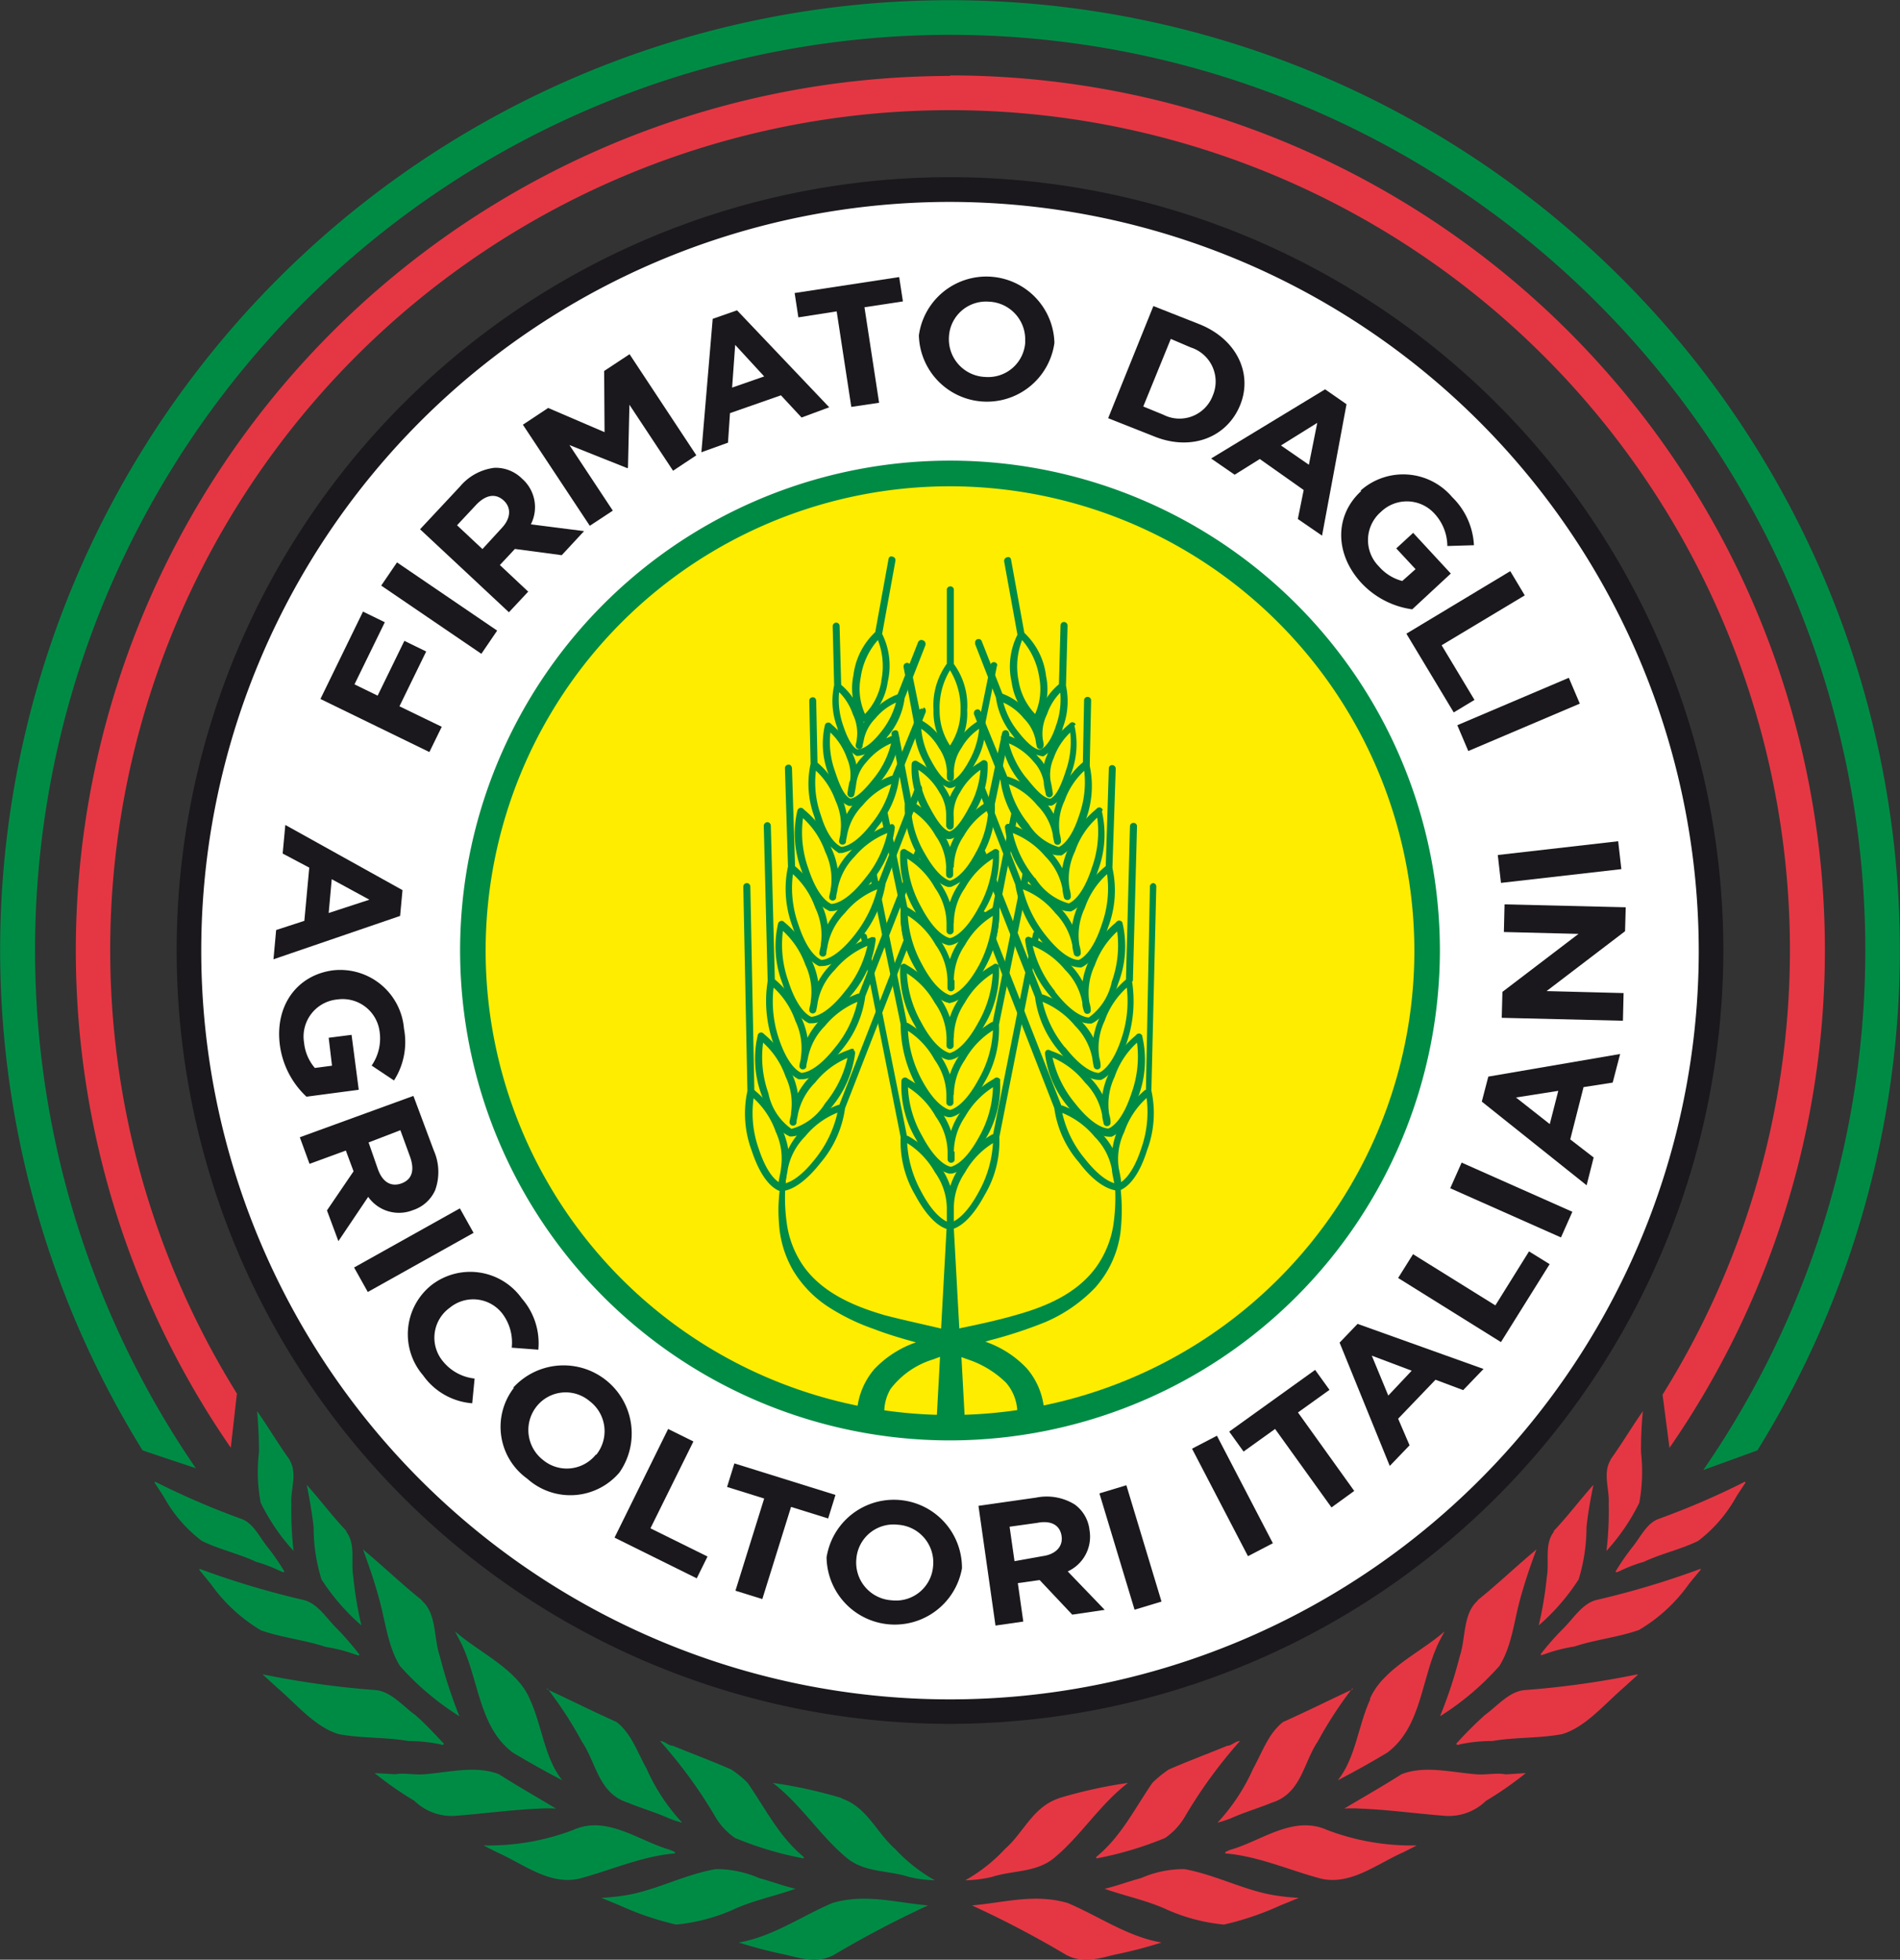 <?xml version="1.0" encoding="UTF-8"?> <svg xmlns="http://www.w3.org/2000/svg" xmlns:xlink="http://www.w3.org/1999/xlink" viewBox="0 0 142.84 147.33"><rect x="0" y="0" width="142.84" height="147.33" fill="#333333" stroke="none"/><defs><style>.b67e0202-4fcb-48ea-ad0e-c890cf859d59{fill:none;}.ab1c1cbb-a0c0-4412-8485-edc7c98a20f7{clip-path:url(#b4a1c085-b170-4eaa-9e8a-84d969d99e29);}.b5c151a8-778e-494d-9952-d6aa091881cb{fill:#fff;}.fd100554-acde-4fdd-9d90-28e13db09d6a{fill:#ffed00;}.aebbde34-69e6-4a23-9356-80373673f54c{fill:#008b45;}.b279227d-7461-4826-b00f-a997f049e03e{clip-path:url(#a2693ae3-2fd1-46fd-bd41-1778b71f4f85);}.a3e03671-5073-40b8-b31b-2689ad70d8f7{fill:#1a181c;}.f880f773-5f8c-4575-a278-8bdc9df53128{fill:#e53743;}</style><clipPath id="b4a1c085-b170-4eaa-9e8a-84d969d99e29" transform="translate(-11.29 -10.61)"><rect class="b67e0202-4fcb-48ea-ad0e-c890cf859d59" width="164.7" height="164.18"></rect></clipPath><clipPath id="a2693ae3-2fd1-46fd-bd41-1778b71f4f85" transform="translate(-11.29 -10.61)"><path class="b67e0202-4fcb-48ea-ad0e-c890cf859d59" d="M46.85,82.07A35.87,35.87,0,1,0,82.71,46.21,35.87,35.87,0,0,0,46.85,82.07"></path></clipPath></defs><g id="efeea713-5e82-4de9-a966-5440b38bd392" data-name="Livello 2"><g id="b8bbe29d-61dc-4fe0-994a-0500d5901666" data-name="Livello 1"><g class="ab1c1cbb-a0c0-4412-8485-edc7c98a20f7"><path class="b5c151a8-778e-494d-9952-d6aa091881cb" d="M82.35,139.26A57.17,57.17,0,1,0,25.18,82.09a57.17,57.17,0,0,0,57.17,57.17" transform="translate(-11.29 -10.61)"></path><path class="fd100554-acde-4fdd-9d90-28e13db09d6a" d="M118.58,82.08A35.87,35.87,0,1,1,82.71,46.21a35.87,35.87,0,0,1,35.87,35.87" transform="translate(-11.29 -10.61)"></path><path class="aebbde34-69e6-4a23-9356-80373673f54c" d="M82.71,47.17a34.91,34.91,0,1,0,34.91,34.91A34.95,34.95,0,0,0,82.71,47.17m0,71.73a36.83,36.83,0,1,1,36.83-36.82A36.87,36.87,0,0,1,82.71,118.9" transform="translate(-11.29 -10.61)"></path></g><g class="b279227d-7461-4826-b00f-a997f049e03e"><path class="fd100554-acde-4fdd-9d90-28e13db09d6a" d="M82.71,60.61v0A5.13,5.13,0,0,1,83.76,64a4.46,4.46,0,0,1-1.05,3,4.51,4.51,0,0,1-1-3,5.24,5.24,0,0,1,1-3.38v0Z" transform="translate(-11.29 -10.61)"></path><path class="aebbde34-69e6-4a23-9356-80373673f54c" d="M83.5,64a4.69,4.69,0,0,1-.79,2.66A4.76,4.76,0,0,1,81.93,64a5.44,5.44,0,0,1,.78-3,5.41,5.41,0,0,1,.79,3M83,60.51v-5.6a.27.27,0,0,0-.53,0v5.6a5.32,5.32,0,0,0-1,3.47,4.73,4.73,0,0,0,1.15,3.25.23.23,0,0,0,.16.06.24.24,0,0,0,.17-.06A4.68,4.68,0,0,0,84,64a5.28,5.28,0,0,0-1-3.47" transform="translate(-11.29 -10.61)"></path><path class="fd100554-acde-4fdd-9d90-28e13db09d6a" d="M86.15,91.88a7.68,7.68,0,0,1-1.06,4.24c-.89,1.69-1.77,2.37-2.41,2.49h0c-.65-.12-1.52-.8-2.42-2.49a7.78,7.78,0,0,1-1.06-4.24,6.59,6.59,0,0,1,2.55,2.53,5.19,5.19,0,0,1,.93,3.39,5.13,5.13,0,0,1,.9-3.39,6.58,6.58,0,0,1,2.54-2.53" transform="translate(-11.29 -10.61)"></path><path class="aebbde34-69e6-4a23-9356-80373673f54c" d="M83,97.19a4.82,4.82,0,0,1,.85-2.64,6.33,6.33,0,0,1,2.09-2.2,8,8,0,0,1-1,3.65c-1,1.86-1.83,2.25-2.17,2.33-.67-.15-1.46-1-2.16-2.33a8,8,0,0,1-1.06-3.65,6.12,6.12,0,0,1,2.09,2.21,4.71,4.71,0,0,1,.89,2.61c0,.21,0,.42,0,.64a.27.27,0,0,0,.53,0c0-.22,0-.43,0-.62m3.44-5.34a.23.23,0,0,0-.15-.2.25.25,0,0,0-.25,0l-.16.11a6.57,6.57,0,0,0-2.46,2.49,5,5,0,0,0-.69,1.39,5.67,5.67,0,0,0-.7-1.39,6.65,6.65,0,0,0-2.47-2.49l-.16-.11a.25.25,0,0,0-.25,0,.24.24,0,0,0-.15.2,7.86,7.86,0,0,0,1.09,4.4c.79,1.48,1.68,2.4,2.5,2.59a.27.27,0,0,0,.12,0h0l.09,0c.84-.19,1.73-1.12,2.52-2.6a7.68,7.68,0,0,0,1.09-4.4" transform="translate(-11.29 -10.61)"></path><path class="fd100554-acde-4fdd-9d90-28e13db09d6a" d="M79.23,83.33a6.55,6.55,0,0,1,2.55,2.52,5.2,5.2,0,0,1,.93,3.4,5.14,5.14,0,0,1,.9-3.4,6.54,6.54,0,0,1,2.54-2.52,7.66,7.66,0,0,1-1.06,4.23c-.89,1.69-1.77,2.37-2.41,2.49h0c-.65-.12-1.52-.8-2.41-2.49a7.78,7.78,0,0,1-1.07-4.23" transform="translate(-11.29 -10.61)"></path><path class="aebbde34-69e6-4a23-9356-80373673f54c" d="M83,88.63A4.7,4.7,0,0,1,83.82,86a6.21,6.21,0,0,1,2.1-2.21,8.21,8.21,0,0,1-1.06,3.65c-1,1.86-1.83,2.25-2.17,2.34-.33-.09-1.18-.48-2.16-2.34a8.25,8.25,0,0,1-1.06-3.65A6.21,6.21,0,0,1,81.56,86a4.71,4.71,0,0,1,.89,2.61c0,.21,0,.42,0,.65a.27.27,0,0,0,.53,0c0-.22,0-.43,0-.62m3.44-5.34a.26.26,0,0,0-.15-.2.27.27,0,0,0-.26,0l-.15.1a6.7,6.7,0,0,0-2.47,2.5,5.15,5.15,0,0,0-.69,1.39A5.85,5.85,0,0,0,82,85.7a6.77,6.77,0,0,0-2.47-2.5l-.16-.1a.25.25,0,0,0-.25,0,.24.24,0,0,0-.15.2,7.86,7.86,0,0,0,1.09,4.4c1.06,2,2,2.48,2.5,2.59a.27.27,0,0,0,.12,0h0l.09,0c.84-.19,1.74-1.12,2.52-2.6a7.81,7.81,0,0,0,1.1-4.4" transform="translate(-11.29 -10.61)"></path><path class="fd100554-acde-4fdd-9d90-28e13db09d6a" d="M82.71,93.53a5.14,5.14,0,0,1,.9-3.4,6.58,6.58,0,0,1,2.54-2.53l2.29-11.33L86.15,87.6a7.71,7.71,0,0,1-1.06,4.25c-.89,1.68-1.77,2.36-2.41,2.48h0c-.65-.12-1.52-.8-2.41-2.48a9.54,9.54,0,0,1-1.07-4.25L76.9,76.17,79.23,87.6a6.59,6.59,0,0,1,2.55,2.53,5.2,5.2,0,0,1,.93,3.4" transform="translate(-11.29 -10.61)"></path><path class="aebbde34-69e6-4a23-9356-80373673f54c" d="M83,92.91a4.7,4.7,0,0,1,.84-2.63,6.21,6.21,0,0,1,2.1-2.21,8.21,8.21,0,0,1-1.06,3.65c-1,1.86-1.83,2.25-2.17,2.34-.33-.09-1.18-.48-2.16-2.34a8.79,8.79,0,0,1-1-3.61,6,6,0,0,1,2,2.17,4.72,4.72,0,0,1,.89,2.62c0,.2,0,.42,0,.64a.27.27,0,0,0,.53,0c0-.22,0-.43,0-.62m5.73-16.64a.27.27,0,0,0-.53,0L85.92,87.45l-.07,0A6.64,6.64,0,0,0,83.39,90a5.15,5.15,0,0,0-.69,1.39A5.85,5.85,0,0,0,82,90a6.65,6.65,0,0,0-2.47-2.49l-.06,0L77.16,76.12a.34.34,0,0,0-.11-.17.28.28,0,0,0-.2,0,.27.27,0,0,0-.21.26v0L79,87.63v.08A9.64,9.64,0,0,0,80.06,92c1,2,2,2.48,2.51,2.6l.11,0h0l.1,0c.84-.2,1.73-1.12,2.51-2.6a7.87,7.87,0,0,0,1.1-4.35L88.7,76.33s0,0,0-.06" transform="translate(-11.29 -10.61)"></path><path class="b5c151a8-778e-494d-9952-d6aa091881cb" d="M82.71,84.91a5.19,5.19,0,0,1,.9-3.41A6.37,6.37,0,0,1,86.15,79l1.5-7.56L86.15,79a8.37,8.37,0,0,1-1.06,4.24c-.89,1.69-1.77,2.38-2.41,2.49h0c-.65-.11-1.52-.8-2.41-2.49A7.81,7.81,0,0,1,79.23,79l-1.52-7.27L79.23,79a6.63,6.63,0,0,1,2.55,2.52,5.25,5.25,0,0,1,.93,3.41" transform="translate(-11.29 -10.61)"></path><path class="aebbde34-69e6-4a23-9356-80373673f54c" d="M79.39,79.29a8.1,8.1,0,0,0,1.06,3.85c1,1.91,1.88,2.31,2.24,2.39.36-.08,1.23-.48,2.24-2.39A8.8,8.8,0,0,0,86,79.31a6.08,6.08,0,0,0-2.24,2.29,4.83,4.83,0,0,0-.86,2.69c0,.19,0,.4,0,.62a.17.17,0,0,1-.18.17.17.17,0,0,1-.17-.17q0-.33,0-.63a4.88,4.88,0,0,0-.91-2.68,6.32,6.32,0,0,0-2.24-2.31m3.32,6.59H82.6c-.5-.12-1.43-.62-2.46-2.56A7.79,7.79,0,0,1,79.05,79l-1.51-7.25s0,0,0,0a.18.18,0,0,1,.15-.17.17.17,0,0,1,.2.14l1.51,7.21.09.06a6.57,6.57,0,0,1,2.44,2.46,5.25,5.25,0,0,1,.78,1.66,5.19,5.19,0,0,1,.76-1.66A6.43,6.43,0,0,1,85.88,79L86,78.9l1.49-7.48a.17.17,0,1,1,.34.07h0L86.33,79a8.63,8.63,0,0,1-1.09,4.3c-.77,1.47-1.65,2.37-2.46,2.56h-.07" transform="translate(-11.29 -10.61)"></path><path class="aebbde34-69e6-4a23-9356-80373673f54c" d="M79.47,79.45a8.53,8.53,0,0,0,1.06,3.65c1,1.86,1.83,2.26,2.16,2.34.34-.09,1.18-.48,2.16-2.34a8.91,8.91,0,0,0,1.05-3.62,5.93,5.93,0,0,0-2.08,2.17A4.69,4.69,0,0,0,83,84.3c0,.18,0,.4,0,.62a.27.27,0,0,1-.53,0c0-.22,0-.44,0-.64a4.77,4.77,0,0,0-.89-2.63,6.16,6.16,0,0,0-2.09-2.2m3.22,6.16h0c-.43-.09-1.3-.54-2.29-2.43a7.89,7.89,0,0,1-1.08-3.89v-.15l.13.08a6.29,6.29,0,0,1,2.27,2.33,4.94,4.94,0,0,1,.92,2.73v.63a.11.11,0,0,0,.09.09.09.09,0,0,0,.09-.09c0-.22,0-.43,0-.61a4.86,4.86,0,0,1,.88-2.75A6.06,6.06,0,0,1,86,79.24l.13-.08v.16A9,9,0,0,1,85,83.18c-1,1.89-1.87,2.33-2.3,2.43Zm-5-14h0a.09.09,0,0,0-.07.09L79.14,79h0a7.65,7.65,0,0,0,1.08,4.27c1,1.93,1.94,2.4,2.4,2.51a.08.08,0,0,0,.06,0h.06c.81-.19,1.66-1.08,2.43-2.52A8.79,8.79,0,0,0,86.25,79v0h0l1.5-7.54a.09.09,0,0,0-.08-.08.09.09,0,0,0-.07,0,.09.09,0,0,0,0,.06L86.07,79l-.14.09a6.33,6.33,0,0,0-2.4,2.41,5,5,0,0,0-.74,1.63l-.08.32-.09-.32a5.17,5.17,0,0,0-.77-1.63A6.53,6.53,0,0,0,79.44,79l-.13-.08v0l-1.5-7.2a.09.09,0,0,0,0-.06h-.05m5,14.35h0a.21.21,0,0,1-.12,0c-.47-.1-1.44-.6-2.5-2.59A7.91,7.91,0,0,1,79,79l-1.52-7.24v-.05a.26.26,0,0,1,.21-.26.25.25,0,0,1,.19,0,.3.3,0,0,1,.12.17l1.5,7.17.06.05A6.58,6.58,0,0,1,82,81.36a5.57,5.57,0,0,1,.7,1.39,5.15,5.15,0,0,1,.69-1.39,6.37,6.37,0,0,1,2.45-2.46l.07-.05,1.48-7.45a.25.25,0,0,1,.12-.16.22.22,0,0,1,.19,0,.25.25,0,0,1,.17.11.28.28,0,0,1,0,.2v0L86.42,79a8.75,8.75,0,0,1-1.1,4.34c-.79,1.48-1.68,2.41-2.52,2.6l-.09,0" transform="translate(-11.29 -10.61)"></path><path class="fd100554-acde-4fdd-9d90-28e13db09d6a" d="M82.71,76.36a4.7,4.7,0,0,1,.81-3.06A5.78,5.78,0,0,1,85.81,71l1.1-5.28L85.81,71a7,7,0,0,1-1,3.81c-.8,1.52-1.59,2.13-2.17,2.24h0c-.58-.11-1.37-.72-2.17-2.24a7,7,0,0,1-1-3.81l-1-5.28,1,5.28a5.85,5.85,0,0,1,2.29,2.26,4.65,4.65,0,0,1,.84,3.06" transform="translate(-11.29 -10.61)"></path><path class="aebbde34-69e6-4a23-9356-80373673f54c" d="M83,75.82a4.22,4.22,0,0,1,.75-2.37,5.55,5.55,0,0,1,1.84-1.94,7.4,7.4,0,0,1-.95,3.22c-.88,1.65-1.63,2-1.93,2.09-.3-.08-1-.44-1.92-2.09a7.33,7.33,0,0,1-1-3.22,5.38,5.38,0,0,1,1.84,1.94,4.3,4.3,0,0,1,.79,2.35,5.6,5.6,0,0,0,0,.58.26.26,0,0,0,.26.25.27.27,0,0,0,.27-.26v-.55m4.2-10.06a.26.26,0,0,0-.21-.25.26.26,0,0,0-.31.2l-1.09,5.16,0,0a6,6,0,0,0-2.23,2.25,4.87,4.87,0,0,0-.6,1.18,5.09,5.09,0,0,0-.61-1.18,6,6,0,0,0-2.22-2.25l-.05,0-1-5.17a.25.25,0,0,0-.11-.17.24.24,0,0,0-.2,0,.26.26,0,0,0-.21.25.07.07,0,0,0,0,0l1,5.24a7.14,7.14,0,0,0,1,3.93c1,1.79,1.83,2.24,2.25,2.34a.24.24,0,0,0,.12,0h0l.1,0A4.29,4.29,0,0,0,85.08,75a7,7,0,0,0,1-3.93l1.1-5.24a.07.07,0,0,0,0,0" transform="translate(-11.29 -10.61)"></path><path class="fd100554-acde-4fdd-9d90-28e13db09d6a" d="M80.12,68a5.29,5.29,0,0,1,2,2,4.22,4.22,0,0,1,.57,2.72A4.11,4.11,0,0,1,83.24,70a5.44,5.44,0,0,1,2-2,6.29,6.29,0,0,1-.85,3.39c-.72,1.35-1.23,1.9-1.74,2h0c-.52-.09-1-.64-1.74-2A6.19,6.19,0,0,1,80.12,68" transform="translate(-11.29 -10.61)"></path><path class="aebbde34-69e6-4a23-9356-80373673f54c" d="M82.45,72.76a.27.27,0,0,0,.53,0,8.58,8.58,0,0,0,0-.9,3,3,0,0,1,.49-1.68A4.91,4.91,0,0,1,85,68.49a6.55,6.55,0,0,1-.84,2.79c-.6,1.14-1.07,1.72-1.49,1.84-.43-.12-.89-.69-1.5-1.84a6.75,6.75,0,0,1-.84-2.79,4.82,4.82,0,0,1,1.58,1.69,3.11,3.11,0,0,1,.51,1.66c0,.26,0,.56,0,.92M85.54,68a.27.27,0,0,0-.15-.21.29.29,0,0,0-.26,0l-.18.13a5.47,5.47,0,0,0-1.93,2,3.24,3.24,0,0,0-.32.61,4,4,0,0,0-.33-.61,5.39,5.39,0,0,0-2-2l-.14-.09a.3.3,0,0,0-.26,0,.26.26,0,0,0-.14.21,6.24,6.24,0,0,0,.87,3.55c.72,1.35,1.26,2,1.84,2.1a.22.22,0,0,0,.11,0h0s.08,0,.09,0c.6-.14,1.14-.75,1.86-2.1A6.39,6.39,0,0,0,85.54,68" transform="translate(-11.29 -10.61)"></path><path class="fd100554-acde-4fdd-9d90-28e13db09d6a" d="M82.74,69.07a3.69,3.69,0,0,1,.62-2.38,4.72,4.72,0,0,1,1.79-1.77L86,60.69l-.85,4.23a5.46,5.46,0,0,1-.75,3c-.62,1.18-1.24,1.66-1.69,1.74h0c-.45-.08-1.06-.56-1.69-1.74a5.42,5.42,0,0,1-.74-3l-.86-4.23.86,4.23a4.79,4.79,0,0,1,1.79,1.77,3.69,3.69,0,0,1,.65,2.38" transform="translate(-11.29 -10.61)"></path><path class="aebbde34-69e6-4a23-9356-80373673f54c" d="M83,68.65a3.28,3.28,0,0,1,.58-1.82A4.33,4.33,0,0,1,84.9,65.4a6,6,0,0,1-.73,2.37C83.51,69,83,69.3,82.73,69.36s-.79-.35-1.45-1.59a5.86,5.86,0,0,1-.73-2.37,4.33,4.33,0,0,1,1.32,1.43,3.38,3.38,0,0,1,.61,1.8,3.37,3.37,0,0,0,0,.45.26.26,0,0,0,.52,0,3.07,3.07,0,0,0,0-.43m3.27-8a.26.26,0,0,0-.52,0l-.84,4.12,0,0a4.66,4.66,0,0,0-1.74,1.76,3.55,3.55,0,0,0-.42.79,4.08,4.08,0,0,0-.43-.79,4.66,4.66,0,0,0-1.74-1.76l0,0-.84-4.12a.26.26,0,0,0-.31-.2.26.26,0,0,0-.21.25.13.13,0,0,0,0,.06L80,64.94A5.7,5.7,0,0,0,80.81,68a3.4,3.4,0,0,0,1.8,1.85l.1,0h0l.09,0c.6-.14,1.24-.8,1.8-1.86a5.56,5.56,0,0,0,.78-3.07l.85-4.2a.07.07,0,0,0,0-.05" transform="translate(-11.29 -10.61)"></path><path class="fd100554-acde-4fdd-9d90-28e13db09d6a" d="M82.71,102a5.18,5.18,0,0,1,.9-3.4,6.61,6.61,0,0,1,2.54-2.52l3-15.19-3,15.19a7.68,7.68,0,0,1-1.06,4.24c-.89,1.69-1.77,2.37-2.41,2.49h0c-.65-.12-1.52-.8-2.42-2.49a7.87,7.87,0,0,1-1.06-4.24L76.26,81l3,15.11a6.63,6.63,0,0,1,2.55,2.52,5.24,5.24,0,0,1,.93,3.4" transform="translate(-11.29 -10.61)"></path><path class="aebbde34-69e6-4a23-9356-80373673f54c" d="M83,101.39a4.73,4.73,0,0,1,.84-2.64,6.08,6.08,0,0,1,2.1-2.2,8.53,8.53,0,0,1-1.06,3.65c-1,1.86-1.83,2.25-2.17,2.34-.33-.09-1.18-.48-2.16-2.34a8.53,8.53,0,0,1-1.06-3.65,6.16,6.16,0,0,1,2.09,2.2,4.74,4.74,0,0,1,.89,2.62c0,.21,0,1,0,1.27a.27.27,0,0,0,.53,0c0-.22,0-1.06,0-1.24m6.47-20.5a.26.26,0,0,0-.21-.26.27.27,0,0,0-.19,0,.3.3,0,0,0-.12.17l-3,15.08-.06,0a6.73,6.73,0,0,0-2.47,2.49,5.21,5.21,0,0,0-.69,1.4,5.73,5.73,0,0,0-.7-1.4A6.81,6.81,0,0,0,79.53,96l-.06,0-3-15a.26.26,0,0,0-.3-.21A.27.27,0,0,0,76,81a.09.09,0,0,0,0,0L79,96.1a7.93,7.93,0,0,0,1.09,4.35c.79,1.48,1.68,2.4,2.5,2.59a.27.27,0,0,0,.12,0h0l.09,0c.84-.19,1.73-1.12,2.52-2.6a7.88,7.88,0,0,0,1.1-4.35l3-15.16v0" transform="translate(-11.29 -10.61)"></path><path class="fd100554-acde-4fdd-9d90-28e13db09d6a" d="M77.37,58.34l1-5.62-1,5.62a5.06,5.06,0,0,1,.44,3.5,4.42,4.42,0,0,1-1.56,2.81,4.47,4.47,0,0,1-.5-3.17,5.11,5.11,0,0,1,1.62-3.14l1-5.62Z" transform="translate(-11.29 -10.61)"></path><path class="aebbde34-69e6-4a23-9356-80373673f54c" d="M77.55,61.81a4.61,4.61,0,0,1-1.23,2.48A4.56,4.56,0,0,1,76,61.53a5.37,5.37,0,0,1,1.29-2.8,5.44,5.44,0,0,1,.25,3.08m1.07-9.09a.26.26,0,0,0-.22-.26.25.25,0,0,0-.19,0,.25.25,0,0,0-.11.17l-1,5.5a5.34,5.34,0,0,0-1.64,3.24,4.77,4.77,0,0,0,.56,3.4.28.28,0,0,0,.2.1.25.25,0,0,0,.13,0,4.69,4.69,0,0,0,1.69-3,5.34,5.34,0,0,0-.42-3.6l1-5.51v-.05" transform="translate(-11.29 -10.61)"></path><path class="fd100554-acde-4fdd-9d90-28e13db09d6a" d="M75.33,89.73a7.76,7.76,0,0,1-1.79,4c-1.17,1.5-2.15,2-2.81,2h0c-.61-.22-1.35-1-1.94-2.86a7.72,7.72,0,0,1-.31-4.36,6.57,6.57,0,0,1,2.07,2.92A5.22,5.22,0,0,1,70.91,95a5.16,5.16,0,0,1,1.47-3.19,6.56,6.56,0,0,1,3-2" transform="translate(-11.29 -10.61)"></path><path class="aebbde34-69e6-4a23-9356-80373673f54c" d="M70.76,94.3c0,.2-.08.41-.11.63a.26.26,0,0,0,.52.09c0-.21.08-.42.1-.61A4.75,4.75,0,0,1,72.57,92,6.15,6.15,0,0,1,75,90.15a8.1,8.1,0,0,1-1.68,3.41,4.34,4.34,0,0,1-2.53,1.92,4.29,4.29,0,0,1-1.73-2.67A8.13,8.13,0,0,1,68.66,89a6.06,6.06,0,0,1,1.68,2.53,4.75,4.75,0,0,1,.42,2.74m4.72-4.78a.25.25,0,0,0-.26,0l-.17.07a6.63,6.63,0,0,0-2.86,2,5.44,5.44,0,0,0-.92,1.25,5.41,5.41,0,0,0-.45-1.49,6.74,6.74,0,0,0-2-2.89l-.13-.12a.27.27,0,0,0-.25-.07.25.25,0,0,0-.18.18A7.81,7.81,0,0,0,68.57,93c.51,1.59,1.23,2.65,2,3a.22.22,0,0,0,.12.05h.12c.85-.05,1.9-.8,2.93-2.13a7.88,7.88,0,0,0,1.84-4.14.27.27,0,0,0-.11-.22" transform="translate(-11.29 -10.61)"></path><path class="fd100554-acde-4fdd-9d90-28e13db09d6a" d="M70,80.1A6.58,6.58,0,0,1,72.07,83a5.26,5.26,0,0,1,.32,3.52,5.28,5.28,0,0,1,1.48-3.2,6.67,6.67,0,0,1,2.94-2,7.72,7.72,0,0,1-1.78,4c-1.17,1.51-2.15,2-2.81,2h0c-.61-.23-1.36-1.06-1.94-2.87A7.85,7.85,0,0,1,70,80.1" transform="translate(-11.29 -10.61)"></path><path class="aebbde34-69e6-4a23-9356-80373673f54c" d="M72.24,85.88c0,.18-.07.39-.11.62a.27.27,0,0,0,.22.3.27.27,0,0,0,.3-.21,6,6,0,0,0,.11-.6,4.66,4.66,0,0,1,1.29-2.46,6.28,6.28,0,0,1,2.45-1.81,8.1,8.1,0,0,1-1.68,3.41c-1.29,1.66-2.19,1.9-2.54,1.93-.31-.14-1.08-.68-1.72-2.68a8.13,8.13,0,0,1-.41-3.78,6.25,6.25,0,0,1,1.68,2.53,4.78,4.78,0,0,1,.41,2.75M77,81.09a.25.25,0,0,0-.25,0l-.16.07a6.6,6.6,0,0,0-2.87,2,5.16,5.16,0,0,0-.92,1.25,5.72,5.72,0,0,0-.45-1.5,6.75,6.75,0,0,0-2-2.89l-.13-.11a.22.22,0,0,0-.24-.06.27.27,0,0,0-.19.17,7.76,7.76,0,0,0,.32,4.52c.69,2.15,1.56,2.8,2,3l.11,0h.13c.5,0,1.55-.34,2.94-2.12a7.73,7.73,0,0,0,1.83-4.14.23.23,0,0,0-.11-.23" transform="translate(-11.29 -10.61)"></path><path class="fd100554-acde-4fdd-9d90-28e13db09d6a" d="M71.65,90.75a5.22,5.22,0,0,1,1.47-3.19,6.65,6.65,0,0,1,2.95-2l4.22-10.76L76.07,85.51a7.81,7.81,0,0,1-1.79,4c-1.17,1.5-2.15,2-2.8,2h0c-.62-.22-1.36-1.05-2-2.87a9.52,9.52,0,0,1-.31-4.35l-.31-11.67.31,11.67a6.51,6.51,0,0,1,2.07,2.92,5.16,5.16,0,0,1,.33,3.51" transform="translate(-11.29 -10.61)"></path><path class="aebbde34-69e6-4a23-9356-80373673f54c" d="M71.5,90.09c0,.19-.08.4-.11.63a.26.26,0,0,0,.22.29.27.27,0,0,0,.3-.2c0-.21.08-.43.11-.61a4.66,4.66,0,0,1,1.29-2.46,6.26,6.26,0,0,1,2.44-1.81,8.11,8.11,0,0,1-1.67,3.42c-1.29,1.65-2.19,1.9-2.54,1.92-.32-.14-1.08-.67-1.73-2.68a8.76,8.76,0,0,1-.36-3.73,6.07,6.07,0,0,1,1.63,2.49,4.74,4.74,0,0,1,.42,2.74m8.89-15.58a.26.26,0,0,0-.34.15L75.87,85.31l-.07,0a6.83,6.83,0,0,0-2.87,2A5.17,5.17,0,0,0,72,88.63a5.86,5.86,0,0,0-.46-1.5,6.6,6.6,0,0,0-2-2.89l0,0-.3-11.56a.27.27,0,0,0-.27-.26.28.28,0,0,0-.26.27L69,84.3v.08a9.51,9.51,0,0,0,.33,4.37c.69,2.13,1.55,2.79,2,3l.13,0h.1c.86,0,1.91-.8,2.94-2.13a7.84,7.84,0,0,0,1.84-4.1l4.21-10.72a.31.31,0,0,0,0-.1.25.25,0,0,0-.16-.24" transform="translate(-11.29 -10.61)"></path><path class="fd100554-acde-4fdd-9d90-28e13db09d6a" d="M73.15,82.26a5.22,5.22,0,0,1,1.47-3.19,6.34,6.34,0,0,1,2.94-2l2.79-7.18L77.57,77a8.49,8.49,0,0,1-1.79,4c-1.17,1.5-2.15,2-2.8,2h0c-.61-.22-1.35-1-1.94-2.86a7.73,7.73,0,0,1-.31-4.36l-.24-7.44.24,7.44a6.51,6.51,0,0,1,2.07,2.92,5.22,5.22,0,0,1,.33,3.51" transform="translate(-11.29 -10.61)"></path><path class="aebbde34-69e6-4a23-9356-80373673f54c" d="M70.9,76.33a6.06,6.06,0,0,1,1.68,2.53A4.72,4.72,0,0,1,73,81.59c0,.2-.08.41-.11.64a.25.25,0,0,0,.21.29.26.26,0,0,0,.31-.2c0-.22.08-.43.1-.62a4.79,4.79,0,0,1,1.3-2.45,5.88,5.88,0,0,1,2.43-1.78,9.18,9.18,0,0,1-1.67,3.39c-1.29,1.66-2.19,1.9-2.53,1.92-.32-.14-1.08-.67-1.73-2.67a8.13,8.13,0,0,1-.41-3.78m9.69-6.56a.24.24,0,0,0-.14-.14.25.25,0,0,0-.34.15l-2.75,7.07-.07,0a6.49,6.49,0,0,0-2.86,2,5.72,5.72,0,0,0-.92,1.26,5.26,5.26,0,0,0-.45-1.5,6.61,6.61,0,0,0-2-2.88l0-.05-.23-7.33a.34.34,0,0,0-.09-.19.21.21,0,0,0-.18-.06.26.26,0,0,0-.26.27l.23,7.39a8,8,0,0,0,.33,4.48c.52,1.59,1.23,2.65,2,3a.29.29,0,0,0,.13,0h.1c.85,0,1.9-.8,2.94-2.13a8.74,8.74,0,0,0,1.84-4.08L80.6,70v0a.23.23,0,0,0,0-.18" transform="translate(-11.29 -10.61)"></path><path class="fd100554-acde-4fdd-9d90-28e13db09d6a" d="M74.63,73.85A4.71,4.71,0,0,1,76,71a6,6,0,0,1,2.66-1.83l2-5-2,5A6.94,6.94,0,0,1,77,72.73c-1,1.36-1.93,1.83-2.52,1.83h0c-.55-.2-1.22-1-1.75-2.58a7,7,0,0,1-.28-3.92l-.1-4.78.1,4.78a5.81,5.81,0,0,1,1.86,2.63,4.6,4.6,0,0,1,.3,3.16" transform="translate(-11.29 -10.61)"></path><path class="aebbde34-69e6-4a23-9356-80373673f54c" d="M74.47,73.25c0,.18-.07.37-.1.57a.26.26,0,0,0,.22.29.27.27,0,0,0,.3-.2c0-.19.07-.37.09-.55a4.27,4.27,0,0,1,1.16-2.2,5.47,5.47,0,0,1,2.15-1.6,7.44,7.44,0,0,1-1.5,3c-1.14,1.48-1.94,1.7-2.25,1.72-.29-.13-1-.61-1.54-2.39a7.33,7.33,0,0,1-.37-3.34A5.59,5.59,0,0,1,74.1,70.8a4.34,4.34,0,0,1,.37,2.45m6.24-9.35a.26.26,0,0,0-.34.14l-2,4.9-.06,0a5.94,5.94,0,0,0-2.57,1.82,4.69,4.69,0,0,0-.8,1.06,5.28,5.28,0,0,0-.39-1.27,6.11,6.11,0,0,0-1.8-2.6l0,0-.1-4.66a.27.27,0,0,0-.08-.19.22.22,0,0,0-.18-.07.26.26,0,0,0-.26.27l.1,4.73a7.07,7.07,0,0,0,.29,4,4.28,4.28,0,0,0,1.82,2.71.21.21,0,0,0,.11,0h.14a4.25,4.25,0,0,0,2.64-1.92,7.11,7.11,0,0,0,1.66-3.69l2-5a.34.34,0,0,0,0-.1.25.25,0,0,0-.16-.24" transform="translate(-11.29 -10.61)"></path><path class="fd100554-acde-4fdd-9d90-28e13db09d6a" d="M71.49,71.61a6.61,6.61,0,0,1,2.07,2.93,5.16,5.16,0,0,1,.33,3.51,5.27,5.27,0,0,1,1.47-3.19,6.53,6.53,0,0,1,3-2,7.79,7.79,0,0,1-1.79,4c-1.16,1.5-2.14,2-2.8,2h0c-.62-.22-1.36-1-2-2.86a7.76,7.76,0,0,1-.31-4.37" transform="translate(-11.29 -10.61)"></path><path class="aebbde34-69e6-4a23-9356-80373673f54c" d="M73.74,77.4c0,.21-.08.41-.11.61a.26.26,0,0,0,.21.3.27.27,0,0,0,.31-.2c0-.22.08-.43.1-.6A4.7,4.7,0,0,1,75.55,75,6.18,6.18,0,0,1,78,73.24a8.07,8.07,0,0,1-1.67,3.4c-1.29,1.67-2.19,1.91-2.54,1.93-.32-.14-1.08-.67-1.73-2.67a8,8,0,0,1-.4-3.78,6.15,6.15,0,0,1,1.67,2.53,4.76,4.76,0,0,1,.42,2.75m4.72-4.8a.25.25,0,0,0-.25,0l-.17.06a6.83,6.83,0,0,0-2.87,2,5.49,5.49,0,0,0-.92,1.26,5.46,5.46,0,0,0-.45-1.5,6.67,6.67,0,0,0-2-2.88l-.14-.13a.26.26,0,0,0-.24-.06.29.29,0,0,0-.19.18,7.72,7.72,0,0,0,.31,4.52c.7,2.15,1.57,2.8,2,3a.27.27,0,0,0,.12.06h.12c.5,0,1.54-.34,2.93-2.13a7.73,7.73,0,0,0,1.84-4.14.26.26,0,0,0-.11-.23" transform="translate(-11.29 -10.61)"></path><path class="fd100554-acde-4fdd-9d90-28e13db09d6a" d="M73.53,65.17a5.37,5.37,0,0,1,1.65,2.35,4.17,4.17,0,0,1,.08,2.77,4.21,4.21,0,0,1,1-2.59,5.4,5.4,0,0,1,2.36-1.63,6.25,6.25,0,0,1-1.43,3.19c-.94,1.21-1.53,1.66-2.06,1.66h0c-.5-.18-.91-.81-1.37-2.26a6.21,6.21,0,0,1-.25-3.49" transform="translate(-11.29 -10.61)"></path><path class="aebbde34-69e6-4a23-9356-80373673f54c" d="M75.16,69.35c-.06.25-.11.55-.16.9a.28.28,0,0,0,.21.3.26.26,0,0,0,.31-.2c.07-.34.12-.64.15-.89a3,3,0,0,1,.77-1.57,4.82,4.82,0,0,1,1.84-1.39A6.57,6.57,0,0,1,77,69.1c-.79,1-1.36,1.51-1.79,1.55-.39-.18-.75-.83-1.15-2.07a6.43,6.43,0,0,1-.34-2.9,4.87,4.87,0,0,1,1.25,1.95,3.06,3.06,0,0,1,.22,1.72m3.6-3.5a.25.25,0,0,0-.25,0l-.18.08a5.29,5.29,0,0,0-2.26,1.61,2.55,2.55,0,0,0-.43.55,3,3,0,0,0-.22-.66,5.36,5.36,0,0,0-1.61-2.33l-.1-.1a.26.26,0,0,0-.25-.06.24.24,0,0,0-.18.17,6.23,6.23,0,0,0,.25,3.65c.46,1.44.88,2.14,1.44,2.39l.11.05h.12c.62,0,1.25-.55,2.19-1.76a6.28,6.28,0,0,0,1.48-3.34.26.26,0,0,0-.11-.23" transform="translate(-11.29 -10.61)"></path><path class="fd100554-acde-4fdd-9d90-28e13db09d6a" d="M75.93,66.67a3.64,3.64,0,0,1,1-2.24A4.67,4.67,0,0,1,79,63l1.59-4L79,63a5.39,5.39,0,0,1-1.24,2.8c-.82,1-1.51,1.42-2,1.42h0c-.43-.16-.95-.74-1.36-2a5.41,5.41,0,0,1-.21-3l-.13-4.52.13,4.52a4.63,4.63,0,0,1,1.44,2,3.67,3.67,0,0,1,.24,2.46" transform="translate(-11.29 -10.61)"></path><path class="aebbde34-69e6-4a23-9356-80373673f54c" d="M74.41,62.68a4.24,4.24,0,0,1,1,1.64,3.21,3.21,0,0,1,.29,1.87c0,.15-.06.3-.08.45a.28.28,0,0,0,.22.29.27.27,0,0,0,.3-.21c0-.14.06-.29.08-.42a3.18,3.18,0,0,1,.88-1.68,4.28,4.28,0,0,1,1.55-1.19,6,6,0,0,1-1.13,2.21c-.87,1.11-1.46,1.29-1.7,1.31s-.71-.47-1.15-1.82a5.94,5.94,0,0,1-.3-2.45m6.28-3.94a.27.27,0,0,0-.34.15l-1.54,3.92h0a4.81,4.81,0,0,0-2,1.44,4.37,4.37,0,0,0-.54.7,4.28,4.28,0,0,0-.29-.85,4.8,4.8,0,0,0-1.41-2h0l-.12-4.42a.25.25,0,0,0-.09-.2.25.25,0,0,0-.18-.06.27.27,0,0,0-.25.27L74,62.13a5.56,5.56,0,0,0,.23,3.16,3.41,3.41,0,0,0,1.44,2.14.23.23,0,0,0,.15,0h.06A3.36,3.36,0,0,0,78,66a5.52,5.52,0,0,0,1.3-2.9l1.57-4a.29.29,0,0,0,0-.09.26.26,0,0,0-.17-.25" transform="translate(-11.29 -10.61)"></path><path class="fd100554-acde-4fdd-9d90-28e13db09d6a" d="M70.18,99.1a5.22,5.22,0,0,1,1.47-3.19,6.53,6.53,0,0,1,2.95-2l5.62-14.44L74.6,93.87a7.79,7.79,0,0,1-1.79,4c-1.17,1.5-2.15,2-2.81,2h0c-.62-.22-1.36-1-2-2.86a7.72,7.72,0,0,1-.31-4.36l-.31-15.41.31,15.41a6.51,6.51,0,0,1,2.07,2.92,5.22,5.22,0,0,1,.33,3.51" transform="translate(-11.29 -10.61)"></path><path class="aebbde34-69e6-4a23-9356-80373673f54c" d="M67.94,93.17a6.15,6.15,0,0,1,1.67,2.53A4.75,4.75,0,0,1,70,98.44c0,.2-.14.77-.17,1a.26.26,0,0,0,.52.09c0-.2.14-.77.16-1a4.73,4.73,0,0,1,1.3-2.47,6,6,0,0,1,2.44-1.8A8.51,8.51,0,0,1,72.6,97.7c-1.28,1.65-2.18,1.9-2.53,1.92C69.75,99.48,69,99,68.34,97a8,8,0,0,1-.4-3.78m12.38-14a.27.27,0,0,0-.2,0,.24.24,0,0,0-.14.14L74.39,93.67l-.06,0a6.75,6.75,0,0,0-2.86,2A5.09,5.09,0,0,0,70.55,97a6,6,0,0,0-.46-1.49,6.59,6.59,0,0,0-2-2.87L68,92.55l-.3-15.29a.27.27,0,0,0-.27-.26.27.27,0,0,0-.26.27l.31,15.36a7.93,7.93,0,0,0,.32,4.48c.66,2,1.45,2.74,2,3l.14.05h.1c.86-.05,1.9-.8,2.94-2.13a8,8,0,0,0,1.84-4.1l5.61-14.4a.29.29,0,0,0,0-.09.27.27,0,0,0-.17-.25" transform="translate(-11.29 -10.61)"></path><path class="fd100554-acde-4fdd-9d90-28e13db09d6a" d="M88.06,58.34l-1-5.62,1,5.62a5.11,5.11,0,0,0-.45,3.5,4.44,4.44,0,0,0,1.57,2.81,4.52,4.52,0,0,0,.5-3.17,5.22,5.22,0,0,0-1.62-3.14l-1-5.62Z" transform="translate(-11.29 -10.61)"></path><path class="aebbde34-69e6-4a23-9356-80373673f54c" d="M89.11,64.29a4.7,4.7,0,0,1-1.24-2.48,5.5,5.5,0,0,1,.26-3.08,5.5,5.5,0,0,1,1.29,2.81,4.69,4.69,0,0,1-.31,2.75m.82-2.87a5.31,5.31,0,0,0-1.63-3.23l-1-5.51a.25.25,0,0,0-.11-.17.29.29,0,0,0-.2,0,.27.27,0,0,0-.21.26v.05l1,5.51a5.31,5.31,0,0,0-.43,3.6,4.68,4.68,0,0,0,1.7,3,.25.25,0,0,0,.13,0,.26.26,0,0,0,.19-.1,4.67,4.67,0,0,0,.56-3.4" transform="translate(-11.29 -10.61)"></path><path class="fd100554-acde-4fdd-9d90-28e13db09d6a" d="M90.1,89.73a7.81,7.81,0,0,0,1.78,4c1.18,1.5,2.16,2,2.81,2h0c.62-.22,1.36-1,2-2.86a7.72,7.72,0,0,0,.31-4.36,6.57,6.57,0,0,0-2.07,2.92A5.22,5.22,0,0,0,94.52,95a5.22,5.22,0,0,0-1.47-3.19,6.61,6.61,0,0,0-3-2" transform="translate(-11.29 -10.61)"></path><path class="aebbde34-69e6-4a23-9356-80373673f54c" d="M94.78,94.93c0-.22-.07-.42-.11-.6a4.81,4.81,0,0,1,.42-2.77A6.08,6.08,0,0,1,96.77,89a8.13,8.13,0,0,1-.41,3.78c-.65,2-1.41,2.53-1.73,2.67-.35,0-1.25-.27-2.54-1.92a8.15,8.15,0,0,1-1.67-3.41A6.18,6.18,0,0,1,92.86,92a4.63,4.63,0,0,1,1.29,2.45c0,.2.07.41.11.62a.25.25,0,0,0,.3.2.26.26,0,0,0,.22-.29m2.39-6.48a.29.29,0,0,0-.18-.18.28.28,0,0,0-.25.06l-.12.12a6.64,6.64,0,0,0-2,2.9,5.4,5.4,0,0,0-.45,1.49,5.44,5.44,0,0,0-.92-1.25,6.65,6.65,0,0,0-2.87-2l-.16-.07a.27.27,0,0,0-.26,0,.3.3,0,0,0-.11.23,7.67,7.67,0,0,0,1.84,4.14c1.06,1.36,2.12,2.12,3,2.13h.06l.11,0c.79-.35,1.5-1.41,2-3a7.81,7.81,0,0,0,.31-4.52" transform="translate(-11.29 -10.61)"></path><path class="fd100554-acde-4fdd-9d90-28e13db09d6a" d="M95.43,80.1A6.65,6.65,0,0,0,93.36,83,5.25,5.25,0,0,0,93,86.54a5.22,5.22,0,0,0-1.47-3.2,6.64,6.64,0,0,0-3-2,7.76,7.76,0,0,0,1.79,4c1.17,1.51,2.15,2,2.81,2h0c.61-.23,1.35-1.06,1.94-2.87a7.72,7.72,0,0,0,.31-4.36" transform="translate(-11.29 -10.61)"></path><path class="aebbde34-69e6-4a23-9356-80373673f54c" d="M90.61,85.13a8.39,8.39,0,0,1-1.68-3.41,6.19,6.19,0,0,1,2.44,1.81A4.64,4.64,0,0,1,92.66,86q0,.32.12.63a.26.26,0,0,0,.3.2.25.25,0,0,0,.21-.29c0-.23-.07-.44-.11-.61a4.79,4.79,0,0,1,.42-2.76,6.25,6.25,0,0,1,1.68-2.53,8.13,8.13,0,0,1-.41,3.78,4.39,4.39,0,0,1-1.72,2.68c-.35,0-1.25-.27-2.54-1.93M95.68,80a.24.24,0,0,0-.18-.17.26.26,0,0,0-.25.06l-.12.12a6.54,6.54,0,0,0-2,2.89,5.41,5.41,0,0,0-.45,1.49,5.44,5.44,0,0,0-.92-1.25,6.75,6.75,0,0,0-2.86-2l-.17-.07a.25.25,0,0,0-.26,0,.28.28,0,0,0-.11.23,7.91,7.91,0,0,0,1.84,4.14c1.07,1.36,2.13,2.11,3,2.12h.07l.08,0c.79-.34,1.51-1.4,2-3A7.72,7.72,0,0,0,95.68,80" transform="translate(-11.29 -10.61)"></path><path class="fd100554-acde-4fdd-9d90-28e13db09d6a" d="M93.77,90.75a5.16,5.16,0,0,0-1.46-3.19,6.7,6.7,0,0,0-3-2L85.14,74.75l4.22,10.76a7.86,7.86,0,0,0,1.78,4c1.17,1.5,2.15,2,2.81,2h0c.62-.22,1.36-1.05,1.94-2.87a9.41,9.41,0,0,0,.32-4.35l.31-11.67-.31,11.67a6.52,6.52,0,0,0-2.08,2.92,5.28,5.28,0,0,0-.33,3.51" transform="translate(-11.29 -10.61)"></path><path class="aebbde34-69e6-4a23-9356-80373673f54c" d="M91.35,89.35a8.25,8.25,0,0,1-1.68-3.42,6.28,6.28,0,0,1,2.45,1.81,4.71,4.71,0,0,1,1.29,2.43,5.74,5.74,0,0,0,.11.64.27.27,0,0,0,.3.2.25.25,0,0,0,.21-.29c0-.23-.06-.44-.1-.62a4.74,4.74,0,0,1,.41-2.75A6.06,6.06,0,0,1,96,84.86a8.79,8.79,0,0,1-.37,3.73c-.64,2-1.41,2.54-1.73,2.68-.34,0-1.24-.27-2.53-1.92m5.09-5,.31-11.66a.27.27,0,0,0-.53,0l-.3,11.56,0,0a6.83,6.83,0,0,0-2,2.89,5.88,5.88,0,0,0-.45,1.49,5.09,5.09,0,0,0-.92-1.25,6.81,6.81,0,0,0-2.86-2l-.07,0L85.38,74.66a.26.26,0,0,0-.34-.15.27.27,0,0,0-.17.24.3.3,0,0,0,0,.1L89.1,85.57a7.84,7.84,0,0,0,1.84,4.1c1.06,1.36,2.12,2.12,3,2.13h0l.12,0c.46-.2,1.32-.86,2-3a9.66,9.66,0,0,0,.34-4.39Z" transform="translate(-11.29 -10.61)"></path><path class="fd100554-acde-4fdd-9d90-28e13db09d6a" d="M92.28,82.26a5.22,5.22,0,0,0-1.47-3.19,6.36,6.36,0,0,0-3-2l-2.78-7.18L87.86,77a8.39,8.39,0,0,0,1.79,4c1.17,1.5,2.14,2,2.81,2h0c.62-.22,1.36-1,2-2.86a7.73,7.73,0,0,0,.31-4.36l.23-7.44-.23,7.44a6.51,6.51,0,0,0-2.07,2.92,5.16,5.16,0,0,0-.33,3.51" transform="translate(-11.29 -10.61)"></path><path class="aebbde34-69e6-4a23-9356-80373673f54c" d="M92.54,82.23c0-.22-.07-.43-.11-.61a4.78,4.78,0,0,1,.42-2.76,6,6,0,0,1,1.67-2.53,8,8,0,0,1-.4,3.78c-.65,2-1.42,2.53-1.73,2.67-.42,0-1.29-.32-2.54-1.92a9,9,0,0,1-1.66-3.39,5.79,5.79,0,0,1,2.43,1.78,4.74,4.74,0,0,1,1.29,2.44c0,.2.06.41.11.63a.27.27,0,0,0,.3.2.26.26,0,0,0,.22-.29m2.63-13.84a.27.27,0,0,0-.44-.2.27.27,0,0,0-.08.19l-.23,7.33-.06.06a6.57,6.57,0,0,0-2,2.87,5.92,5.92,0,0,0-.46,1.49A5.09,5.09,0,0,0,91,78.88a6.37,6.37,0,0,0-2.85-2l-.07,0-2.75-7.07a.25.25,0,0,0-.34-.15.24.24,0,0,0-.14.14.27.27,0,0,0,0,.2l2.77,7.12a8.55,8.55,0,0,0,1.84,4.09c1.06,1.36,2.12,2.11,3,2.13h0a.29.29,0,0,0,.13,0c.46-.21,1.32-.87,2-3a7.78,7.78,0,0,0,.33-4.48Z" transform="translate(-11.29 -10.61)"></path><path class="fd100554-acde-4fdd-9d90-28e13db09d6a" d="M90.79,73.85A4.71,4.71,0,0,0,89.47,71a6,6,0,0,0-2.65-1.83l-2-5,2,5a6.94,6.94,0,0,0,1.61,3.59c1,1.36,1.93,1.83,2.52,1.83h0c.56-.2,1.23-1,1.76-2.58A6.92,6.92,0,0,0,93,68.06l.1-4.78L93,68.06a5.89,5.89,0,0,0-1.86,2.63,4.72,4.72,0,0,0-.3,3.16" transform="translate(-11.29 -10.61)"></path><path class="aebbde34-69e6-4a23-9356-80373673f54c" d="M91.05,73.82c0-.2-.06-.39-.09-.55a4.21,4.21,0,0,1,.37-2.47,5.59,5.59,0,0,1,1.47-2.24,7.38,7.38,0,0,1-.38,3.34c-.57,1.78-1.25,2.26-1.53,2.39a3.94,3.94,0,0,1-2.26-1.72,7.32,7.32,0,0,1-1.49-3,5.42,5.42,0,0,1,2.14,1.6,4.18,4.18,0,0,1,1.16,2.18c0,.18.06.37.1.57a.26.26,0,0,0,.3.2.26.26,0,0,0,.21-.29M93.22,68l.1-4.74a.27.27,0,0,0-.27-.26.26.26,0,0,0-.26.26l-.09,4.66,0,0a6,6,0,0,0-1.79,2.6,5.29,5.29,0,0,0-.41,1.28,4.69,4.69,0,0,0-.79-1.07A6.08,6.08,0,0,0,87.08,69l-.06,0-2-4.9a.32.32,0,0,0-.14-.14.23.23,0,0,0-.2,0,.26.26,0,0,0-.17.24.36.36,0,0,0,0,.1l2,5a7.19,7.19,0,0,0,1.66,3.7c1,1.22,1.92,1.91,2.72,1.92H91a.31.31,0,0,0,.1,0,4.31,4.31,0,0,0,1.83-2.71,7.27,7.27,0,0,0,.29-4" transform="translate(-11.29 -10.61)"></path><path class="fd100554-acde-4fdd-9d90-28e13db09d6a" d="M93.94,71.61a6.61,6.61,0,0,0-2.07,2.93,5.22,5.22,0,0,0-.34,3.51,5.21,5.21,0,0,0-1.46-3.19,6.58,6.58,0,0,0-2.95-2,7.84,7.84,0,0,0,1.78,4c1.17,1.5,2.15,2,2.81,2h0c.62-.22,1.36-1,1.94-2.86a7.78,7.78,0,0,0,.32-4.37" transform="translate(-11.29 -10.61)"></path><path class="aebbde34-69e6-4a23-9356-80373673f54c" d="M89.11,76.64a8,8,0,0,1-1.68-3.4A6.13,6.13,0,0,1,89.88,75a4.7,4.7,0,0,1,1.29,2.45c0,.2.06.41.1.62a.27.27,0,0,0,.31.2.25.25,0,0,0,.21-.29c0-.22-.06-.42-.1-.6a4.73,4.73,0,0,1,.42-2.77,6,6,0,0,1,1.67-2.53,8,8,0,0,1-.41,3.78c-.65,2-1.41,2.53-1.73,2.67a4.33,4.33,0,0,1-2.53-1.93m5.08-5.1a.27.27,0,0,0-.19-.18.26.26,0,0,0-.24.06l-.15.14a6.65,6.65,0,0,0-2,2.87,5.86,5.86,0,0,0-.46,1.5,5.14,5.14,0,0,0-.92-1.26,6.75,6.75,0,0,0-2.86-2l-.17-.06a.25.25,0,0,0-.36.25A7.73,7.73,0,0,0,88.7,77c1,1.36,2.11,2.11,3,2.13h0a.22.22,0,0,0,.11,0c.78-.34,1.5-1.4,2-3a7.75,7.75,0,0,0,.32-4.52" transform="translate(-11.29 -10.61)"></path><path class="fd100554-acde-4fdd-9d90-28e13db09d6a" d="M91.9,65.17a5.29,5.29,0,0,0-1.65,2.35,4.11,4.11,0,0,0-.08,2.77,4.21,4.21,0,0,0-1-2.59,5.4,5.4,0,0,0-2.36-1.63,6.16,6.16,0,0,0,1.43,3.19c.93,1.21,1.53,1.66,2.06,1.66h0c.5-.18.9-.81,1.37-2.26a6.21,6.21,0,0,0,.25-3.49" transform="translate(-11.29 -10.61)"></path><path class="aebbde34-69e6-4a23-9356-80373673f54c" d="M88.45,69.1a6.81,6.81,0,0,1-1.31-2.6A4.82,4.82,0,0,1,89,67.88a3,3,0,0,1,.76,1.54c0,.27.09.58.16.93a.27.27,0,0,0,.3.2.27.27,0,0,0,.22-.3c-.05-.35-.1-.65-.16-.89a3,3,0,0,1,.22-1.74,4.89,4.89,0,0,1,1.25-1.94,6.59,6.59,0,0,1-.34,2.9c-.4,1.25-.76,1.89-1.15,2.07-.44,0-1-.53-1.8-1.55m3.7-4a.24.24,0,0,0-.18-.18.26.26,0,0,0-.25.06l-.1.1A5.36,5.36,0,0,0,90,67.41a3.11,3.11,0,0,0-.22.65,2.49,2.49,0,0,0-.43-.54,5.38,5.38,0,0,0-2.26-1.61l-.18-.08a.25.25,0,0,0-.36.25A6.25,6.25,0,0,0,88,69.42c1,1.24,1.61,1.75,2.26,1.76h0l.09,0c.57-.25,1-.94,1.46-2.4a6.19,6.19,0,0,0,.25-3.64" transform="translate(-11.29 -10.61)"></path><path class="fd100554-acde-4fdd-9d90-28e13db09d6a" d="M89.5,66.67a3.65,3.65,0,0,0-1-2.24A4.56,4.56,0,0,0,86.41,63l-1.58-4,1.58,4a5.42,5.42,0,0,0,1.25,2.8c.82,1,1.51,1.42,2,1.42h0c.44-.16,1-.74,1.36-2a5.34,5.34,0,0,0,.22-3l.12-4.52-.12,4.52a4.64,4.64,0,0,0-1.45,2,3.68,3.68,0,0,0-.23,2.46" transform="translate(-11.29 -10.61)"></path><path class="aebbde34-69e6-4a23-9356-80373673f54c" d="M89.76,66.63a4.08,4.08,0,0,0-.07-.42A3.24,3.24,0,0,1,90,64.32a4.34,4.34,0,0,1,1-1.64,5.81,5.81,0,0,1-.31,2.45c-.43,1.35-.93,1.72-1.15,1.82s-.83-.2-1.69-1.31a5.81,5.81,0,0,1-1.13-2.21,4.19,4.19,0,0,1,1.54,1.19,3.17,3.17,0,0,1,.89,1.66,3.73,3.73,0,0,0,.08.44.26.26,0,0,0,.3.21.27.27,0,0,0,.21-.3m1.69-4.5.12-4.49a.28.28,0,0,0-.27-.27.26.26,0,0,0-.26.26l-.12,4.42h0a4.87,4.87,0,0,0-1.42,2,4.22,4.22,0,0,0-.28.85,3.6,3.6,0,0,0-.55-.7,4.79,4.79,0,0,0-2-1.44h0l-1.54-3.91a.26.26,0,0,0-.51.1.29.29,0,0,0,0,.09l1.56,4a5.65,5.65,0,0,0,1.3,2.9,3.28,3.28,0,0,0,2.16,1.52h0a.19.19,0,0,0,.13,0,3.36,3.36,0,0,0,1.44-2.14,5.58,5.58,0,0,0,.24-3.16" transform="translate(-11.29 -10.61)"></path><path class="fd100554-acde-4fdd-9d90-28e13db09d6a" d="M95.25,99.1a5.17,5.17,0,0,0-1.48-3.19,6.46,6.46,0,0,0-2.94-2L85.2,79.43l5.63,14.44a7.84,7.84,0,0,0,1.78,4c1.18,1.5,2.16,2,2.81,2h0c.62-.22,1.36-1,2-2.86a7.82,7.82,0,0,0,.31-4.36L98,77.26l-.3,15.41a6.43,6.43,0,0,0-2.07,2.92,5.16,5.16,0,0,0-.33,3.51" transform="translate(-11.29 -10.61)"></path><path class="aebbde34-69e6-4a23-9356-80373673f54c" d="M95.57,99.45c0-.21-.13-.8-.17-1a4.71,4.71,0,0,1,.42-2.76,6.08,6.08,0,0,1,1.67-2.53,8.22,8.22,0,0,1-.4,3.78c-.65,2-1.42,2.53-1.74,2.67-.34,0-1.24-.27-2.53-1.92a8.15,8.15,0,0,1-1.67-3.41,6.18,6.18,0,0,1,2.44,1.8,4.67,4.67,0,0,1,1.29,2.44c0,.21.13.8.17,1a.26.26,0,0,0,.52-.09m2.65-22.19A.26.26,0,0,0,98,77h0a.27.27,0,0,0-.18.08.25.25,0,0,0-.08.18l-.3,15.29-.06,0a6.71,6.71,0,0,0-2,2.88,5.26,5.26,0,0,0-.45,1.5A5.26,5.26,0,0,0,94,95.72a6.72,6.72,0,0,0-2.86-2l-.06,0L85.45,79.33a.26.26,0,0,0-.51.1.15.15,0,0,0,0,.09l5.61,14.4A7.84,7.84,0,0,0,92.41,98c1,1.35,2.11,2.11,3,2.13h0a.26.26,0,0,0,.12-.05c.46-.2,1.33-.86,2-3a7.93,7.93,0,0,0,.32-4.48Z" transform="translate(-11.29 -10.61)"></path><path class="aebbde34-69e6-4a23-9356-80373673f54c" d="M95.37,98.81h0l-.35,0v0a14.16,14.16,0,0,1,0,3.68,7.4,7.4,0,0,1-1.3,3.35c-1.43,2-3.77,3-6.08,3.64-1.38.4-2.8.7-4.23,1l-.51-9.29h-.35l-.51,9.3c-1.43-.34-2.85-.64-4.23-1-2.31-.67-4.65-1.67-6.08-3.64a7.36,7.36,0,0,1-1.3-3.35,13.74,13.74,0,0,1,0-3.68v0l-.35,0h0c-.07.61-.19,1.23-.23,1.85a11.55,11.55,0,0,0,0,1.86,8,8,0,0,0,1.07,3.6,8.5,8.5,0,0,0,2.64,2.73A15.89,15.89,0,0,0,77,110.53c1,.39,2.09.71,3.15,1a7.85,7.85,0,0,0-3.12,2,5.49,5.49,0,0,0-1.31,4v-.06l-.16,5.9h0v.06a1,1,0,0,0,1.07,1l.13,0,.22,0a1,1,0,0,0,1-1.07l-.13-4.49-.08-2.15a3.39,3.39,0,0,1,.48-1.7,6.34,6.34,0,0,1,3.23-2.22c.16-.07.32-.12.48-.18l-.42,7.74v.11a1,1,0,0,0,1.1,1l.11,0a.62.62,0,0,0,.24,0,1,1,0,0,0,1-1.09l-.42-7.74.5.18a7.44,7.44,0,0,1,2.86,1.75,3.51,3.51,0,0,1,.8,2.84h0v0l-.19,6.24v.06a1,1,0,0,0,1.07,1l.13,0a.86.86,0,0,0,.22,0,1,1,0,0,0,1-1.07l-.17-6.22v.06a5.48,5.48,0,0,0-1.31-4,7.75,7.75,0,0,0-3.11-2l.32-.1A33.08,33.08,0,0,0,89.89,110a11.37,11.37,0,0,0,3.74-2.59,7.79,7.79,0,0,0,1.89-4.09,14.8,14.8,0,0,0-.15-4.46" transform="translate(-11.29 -10.61)"></path><path class="fd100554-acde-4fdd-9d90-28e13db09d6a" d="M79.23,74.71a6.55,6.55,0,0,1,2.55,2.52,5.24,5.24,0,0,1,.93,3.4,5.18,5.18,0,0,1,.9-3.4,6.54,6.54,0,0,1,2.54-2.52A7.7,7.7,0,0,1,85.09,79c-.89,1.68-1.77,2.37-2.41,2.48h0c-.65-.11-1.52-.8-2.41-2.48a7.83,7.83,0,0,1-1.07-4.24" transform="translate(-11.29 -10.61)"></path><path class="aebbde34-69e6-4a23-9356-80373673f54c" d="M83,80a4.63,4.63,0,0,1,.84-2.64,6.08,6.08,0,0,1,2.1-2.2,8.28,8.28,0,0,1-1.06,3.65c-1,1.86-1.83,2.25-2.17,2.33-.33-.08-1.18-.47-2.16-2.33a8.28,8.28,0,0,1-1.06-3.65,6,6,0,0,1,2.09,2.2A4.74,4.74,0,0,1,82.45,80c0,.21,0,.42,0,.64a.27.27,0,0,0,.53,0c0-.22,0-.44,0-.62m3.44-5.34a.3.3,0,0,0-.15-.21.27.27,0,0,0-.26,0l-.15.1a6.65,6.65,0,0,0-2.47,2.49,5.15,5.15,0,0,0-.69,1.39,5.57,5.57,0,0,0-.7-1.39,6.65,6.65,0,0,0-2.47-2.49l-.16-.1a.25.25,0,0,0-.25,0,.27.27,0,0,0-.15.21,7.84,7.84,0,0,0,1.09,4.39c1,2,2,2.48,2.51,2.6a.2.2,0,0,0,.11,0h0l.09,0c.84-.2,1.73-1.12,2.52-2.61a7.8,7.8,0,0,0,1.1-4.39" transform="translate(-11.29 -10.61)"></path><path class="fd100554-acde-4fdd-9d90-28e13db09d6a" d="M86.15,79a8.37,8.37,0,0,1-1.06,4.24c-.89,1.69-1.77,2.38-2.41,2.49h0c-.65-.11-1.52-.8-2.41-2.49A7.81,7.81,0,0,1,79.23,79a6.63,6.63,0,0,1,2.55,2.52,5.25,5.25,0,0,1,.93,3.41,5.19,5.19,0,0,1,.9-3.41A6.37,6.37,0,0,1,86.15,79Z" transform="translate(-11.29 -10.61)"></path><path class="aebbde34-69e6-4a23-9356-80373673f54c" d="M83,84.3a4.69,4.69,0,0,1,.84-2.65,6,6,0,0,1,2.09-2.18,9.28,9.28,0,0,1-1,3.63c-1,1.86-1.83,2.25-2.17,2.34-.33-.08-1.18-.48-2.16-2.34a8.53,8.53,0,0,1-1.06-3.65,6.16,6.16,0,0,1,2.09,2.2,4.77,4.77,0,0,1,.89,2.63c0,.2,0,.42,0,.64a.27.27,0,0,0,.53,0c0-.22,0-.44,0-.62M86.42,79a.26.26,0,0,0-.26-.22h0a.3.3,0,0,0-.17.08l-.13.09a6.3,6.3,0,0,0-2.45,2.46,5.15,5.15,0,0,0-.69,1.39,5.57,5.57,0,0,0-.7-1.39,6.7,6.7,0,0,0-2.47-2.5l-.16-.1a.25.25,0,0,0-.25,0A.24.24,0,0,0,79,79a7.86,7.86,0,0,0,1.09,4.4c1.06,2,2,2.49,2.5,2.59a.21.21,0,0,0,.12,0h0l.09,0c.84-.19,1.73-1.12,2.52-2.6a8.69,8.69,0,0,0,1.1-4.4" transform="translate(-11.29 -10.61)"></path></g><g class="ab1c1cbb-a0c0-4412-8485-edc7c98a20f7"><path class="a3e03671-5073-40b8-b31b-2689ad70d8f7" d="M82.71,25.79A56.29,56.29,0,1,0,139,82.08,56.36,56.36,0,0,0,82.71,25.79m0,114.42a58.14,58.14,0,1,1,58.14-58.13,58.2,58.2,0,0,1-58.14,58.13" transform="translate(-11.29 -10.61)"></path><path class="aebbde34-69e6-4a23-9356-80373673f54c" d="M31.05,136.49a67.12,67.12,0,0,0,8.45,1.18c1.17.09,2.06,1.19,3,1.87.65.54,1.55,1.52,2.15,2.15,0,.17-.22.07-.31.05A11.74,11.74,0,0,0,42,141.5c-1.74-.3-3.54-.19-5.26-.52-1.75-.53-3.15-2.23-4.59-3.47l-1.1-1Z" transform="translate(-11.29 -10.61)"></path><path class="aebbde34-69e6-4a23-9356-80373673f54c" d="M43,130.94c1.14,1,.88,2.81,1.36,4.2a35.33,35.33,0,0,0,1.47,4.5v0a20.54,20.54,0,0,1-4.47-3.78c-.89-1.43-1.07-3.19-1.51-4.83-.35-1.35-.8-2.65-1.27-3.93,1.46,1.21,2.88,2.58,4.43,3.82" transform="translate(-11.29 -10.61)"></path><path class="aebbde34-69e6-4a23-9356-80373673f54c" d="M26.3,128.56a64.73,64.73,0,0,0,7.78,2.33c1.1.25,1.77,1.41,2.57,2.19A21.57,21.57,0,0,1,38.31,135c-.05.15-.22,0-.3,0a11.47,11.47,0,0,0-2.22-.57c-1.59-.53-3.29-.69-4.88-1.25a12.36,12.36,0,0,1-3.76-3.47l-.88-1.08Z" transform="translate(-11.29 -10.61)"></path><path class="aebbde34-69e6-4a23-9356-80373673f54c" d="M37.3,125.74c.76.94.35,2.28.55,3.41a27.67,27.67,0,0,0,.61,3.66h0a16.14,16.14,0,0,1-3-3.46,13,13,0,0,1-.59-3.91c-.12-1.09-.31-2.15-.52-3.2,1,1.12,1.92,2.35,3,3.49" transform="translate(-11.29 -10.61)"></path><path class="aebbde34-69e6-4a23-9356-80373673f54c" d="M22.94,122a59.57,59.57,0,0,0,6.49,2.8c.92.32,1.38,1.4,2,2.15a19.1,19.1,0,0,1,1.24,1.8c-.06.13-.19,0-.26,0a10.88,10.88,0,0,0-1.86-.72c-1.32-.62-2.78-.93-4.08-1.57a10.5,10.5,0,0,1-2.9-3.38l-.66-1Z" transform="translate(-11.29 -10.61)"></path><path class="aebbde34-69e6-4a23-9356-80373673f54c" d="M33.05,120.36c.62,1,.08,2.2.14,3.3a27.77,27.77,0,0,0,.17,3.55h0a15.45,15.45,0,0,1-2.47-3.62,12.36,12.36,0,0,1-.13-3.8c0-1-.05-2.07-.14-3.09.82,1.17,1.57,2.44,2.44,3.65" transform="translate(-11.29 -10.61)"></path><path class="aebbde34-69e6-4a23-9356-80373673f54c" d="M41,144c.74-.12,1.45.07,2.21,0,1.86-.15,3.88-.68,5.59,0,1.45.92,2.81,1.69,4.29,2.58a9.51,9.51,0,0,0-1.19,0c-2.07.08-4.24.38-6.31.54A4,4,0,0,1,42.45,146a25.57,25.57,0,0,1-3-2.09L41,144" transform="translate(-11.29 -10.61)"></path><path class="aebbde34-69e6-4a23-9356-80373673f54c" d="M51.12,138.35c.93,2,1.08,4.38,2.43,6.1-1.22-.64-2.48-1.34-3.71-2.08-2.67-2-2.54-5.8-4.05-8.55l-.29-.56c1.78,1.58,4.67,2.82,5.62,5.09" transform="translate(-11.29 -10.61)"></path><path class="aebbde34-69e6-4a23-9356-80373673f54c" d="M52.39,137.6c1.67.77,3.52,1.7,5.25,2.47,1.13.88,1.57,2.29,2.26,3.51a14.55,14.55,0,0,0,2.68,4.06,7.49,7.49,0,0,1-1.1-.37c-1-.44-2.07-.75-3-1.14-2.2-.69-2.36-3-3.44-4.58a29.28,29.28,0,0,0-2.6-4" transform="translate(-11.29 -10.61)"></path><path class="aebbde34-69e6-4a23-9356-80373673f54c" d="M54.44,148.16c2.51-1.07,4.82.82,7.15,1.5a2.41,2.41,0,0,1,.45.2l0,.09c-2.53.21-4.81,1.27-7.25,1.91-2.24.47-4.13-1.11-6.15-2l-1-.51a17.87,17.87,0,0,0,6.84-1.2" transform="translate(-11.29 -10.61)"></path><path class="aebbde34-69e6-4a23-9356-80373673f54c" d="M61.83,141.84c1.51.62,2.94,1.15,4.43,1.8a7.56,7.56,0,0,1,1.23,1c1.33,1.91,2.37,4.06,4.22,5.57,0,0,0,.1,0,.12a26.27,26.27,0,0,1-5.16-1.54,5,5,0,0,1-1.47-1.57,35.47,35.47,0,0,0-4.17-5.72c.33,0,.64.34.93.36" transform="translate(-11.29 -10.61)"></path><path class="aebbde34-69e6-4a23-9356-80373673f54c" d="M58.86,153c2.12-.47,4-1.47,6.24-1.87a8.09,8.09,0,0,1,3.27.68c.91.24,1.81.59,2.73.8-1.59.56-3.21.88-4.7,1.57a13.75,13.75,0,0,1-4.28,1.12,22.09,22.09,0,0,1-4.26-1.45l-1.37-.56a15.32,15.32,0,0,0,2.37-.29" transform="translate(-11.29 -10.61)"></path><path class="aebbde34-69e6-4a23-9356-80373673f54c" d="M74.57,145.82c1.92.66,2.6,2.56,4,3.78a12.28,12.28,0,0,0,3,2.37v0a9.21,9.21,0,0,1-1.94-.25c-1.55-.51-3.32-.31-4.68-1.43-2-1.65-3.42-4-5.56-5.64a35.77,35.77,0,0,1,5.18,1.14" transform="translate(-11.29 -10.61)"></path><path class="aebbde34-69e6-4a23-9356-80373673f54c" d="M73.93,153.66c2.46-.7,4.77,0,7.13.2A77.66,77.66,0,0,0,74,157.57c-1.22.67-2.45.29-3.63,0a34.1,34.1,0,0,1-3.54-.92c2.59-.45,4.73-2,7.11-3" transform="translate(-11.29 -10.61)"></path><path class="f880f773-5f8c-4575-a278-8bdc9df53128" d="M134.38,136.49a67.12,67.12,0,0,1-8.45,1.18c-1.17.09-2.06,1.19-3,1.87a29.07,29.07,0,0,0-2.15,2.15c0,.17.22.07.31.05a11.74,11.74,0,0,1,2.39-.24c1.74-.3,3.53-.19,5.26-.52,1.75-.53,3.15-2.23,4.59-3.47l1.1-1Z" transform="translate(-11.29 -10.61)"></path><path class="f880f773-5f8c-4575-a278-8bdc9df53128" d="M122.39,130.94c-1.14,1-.89,2.81-1.36,4.2a33.85,33.85,0,0,1-1.48,4.5l0,0a20.49,20.49,0,0,0,4.46-3.78c.9-1.43,1.08-3.19,1.51-4.83.36-1.35.8-2.65,1.28-3.93-1.47,1.21-2.88,2.58-4.43,3.82" transform="translate(-11.29 -10.61)"></path><path class="f880f773-5f8c-4575-a278-8bdc9df53128" d="M139.12,128.56a64.73,64.73,0,0,1-7.78,2.33c-1.09.25-1.76,1.41-2.56,2.19a20,20,0,0,0-1.66,1.89c0,.15.22,0,.3,0a11.29,11.29,0,0,1,2.22-.57c1.59-.53,3.29-.69,4.87-1.25a12.14,12.14,0,0,0,3.76-3.47l.89-1.08Z" transform="translate(-11.29 -10.61)"></path><path class="f880f773-5f8c-4575-a278-8bdc9df53128" d="M128.13,125.74c-.76.94-.35,2.28-.55,3.41a27.67,27.67,0,0,1-.61,3.66h0a16.14,16.14,0,0,0,3-3.46,13.36,13.36,0,0,0,.59-3.91c.11-1.09.31-2.15.52-3.2-1,1.12-1.92,2.35-3,3.49" transform="translate(-11.29 -10.61)"></path><path class="f880f773-5f8c-4575-a278-8bdc9df53128" d="M142.48,122a57.93,57.93,0,0,1-6.49,2.8c-.91.32-1.38,1.4-2,2.15a19.1,19.1,0,0,0-1.24,1.8c.05.13.19,0,.26,0a10.57,10.57,0,0,1,1.86-.72c1.31-.62,2.77-.93,4.08-1.57a10.62,10.62,0,0,0,2.9-3.38l.66-1Z" transform="translate(-11.29 -10.61)"></path><path class="f880f773-5f8c-4575-a278-8bdc9df53128" d="M132.38,120.36c-.62,1-.08,2.2-.15,3.3a24.55,24.55,0,0,1-.17,3.55h0a15.45,15.45,0,0,0,2.47-3.62,13,13,0,0,0,.13-3.8,28.81,28.81,0,0,1,.14-3.09c-.82,1.17-1.57,2.44-2.44,3.65" transform="translate(-11.29 -10.61)"></path><path class="f880f773-5f8c-4575-a278-8bdc9df53128" d="M124.45,144c-.74-.12-1.45.07-2.21,0-1.86-.15-3.88-.68-5.59,0-1.45.92-2.81,1.69-4.3,2.58a9.5,9.5,0,0,1,1.19,0c2.08.08,4.25.38,6.31.54A4,4,0,0,0,123,146a25.57,25.57,0,0,0,3-2.09l-1.51.1" transform="translate(-11.29 -10.61)"></path><path class="f880f773-5f8c-4575-a278-8bdc9df53128" d="M114.31,138.35c-.93,2-1.08,4.38-2.44,6.1,1.23-.64,2.49-1.34,3.72-2.08,2.67-2,2.53-5.8,4-8.55l.3-.56c-1.78,1.58-4.67,2.82-5.62,5.09" transform="translate(-11.29 -10.61)"></path><path class="f880f773-5f8c-4575-a278-8bdc9df53128" d="M113,137.6c-1.66.77-3.52,1.7-5.25,2.47-1.12.88-1.57,2.29-2.25,3.51a14.77,14.77,0,0,1-2.68,4.06,7.91,7.91,0,0,0,1.1-.37c1-.44,2.06-.75,3-1.14,2.2-.69,2.36-3,3.43-4.58a30.26,30.26,0,0,1,2.6-4" transform="translate(-11.29 -10.61)"></path><path class="f880f773-5f8c-4575-a278-8bdc9df53128" d="M111,148.16c-2.51-1.07-4.83.82-7.15,1.5a2.15,2.15,0,0,0-.45.2l0,.09c2.53.21,4.81,1.27,7.25,1.91,2.23.47,4.13-1.11,6.15-2l1-.51a17.84,17.84,0,0,1-6.84-1.2" transform="translate(-11.29 -10.61)"></path><path class="f880f773-5f8c-4575-a278-8bdc9df53128" d="M103.6,141.84c-1.51.62-2.94,1.15-4.44,1.8a8.54,8.54,0,0,0-1.23,1c-1.32,1.91-2.36,4.06-4.22,5.57,0,0,0,.1,0,.12a26.36,26.36,0,0,0,5.17-1.54,5,5,0,0,0,1.47-1.57,36,36,0,0,1,4.16-5.72c-.33,0-.63.34-.92.36" transform="translate(-11.29 -10.61)"></path><path class="f880f773-5f8c-4575-a278-8bdc9df53128" d="M106.57,153c-2.13-.47-4.06-1.47-6.24-1.87a8.09,8.09,0,0,0-3.27.68c-.92.24-1.81.59-2.73.8,1.59.56,3.21.88,4.7,1.57a13.75,13.75,0,0,0,4.28,1.12,22.09,22.09,0,0,0,4.26-1.45l1.37-.56a15.32,15.32,0,0,1-2.37-.29" transform="translate(-11.29 -10.61)"></path><path class="f880f773-5f8c-4575-a278-8bdc9df53128" d="M90.86,145.82c-1.93.66-2.61,2.56-4,3.78a12.28,12.28,0,0,1-3,2.37l0,0a9.39,9.39,0,0,0,2-.25c1.55-.51,3.32-.31,4.68-1.43,2-1.65,3.41-4,5.55-5.64a35.93,35.93,0,0,0-5.17,1.14" transform="translate(-11.29 -10.61)"></path><path class="f880f773-5f8c-4575-a278-8bdc9df53128" d="M91.49,153.66c-2.46-.7-4.77,0-7.13.2a75.11,75.11,0,0,1,7.07,3.71c1.22.67,2.46.29,3.63,0a34.28,34.28,0,0,0,3.55-.92c-2.59-.45-4.73-2-7.12-3" transform="translate(-11.29 -10.61)"></path><path class="f880f773-5f8c-4575-a278-8bdc9df53128" d="M29.1,115.32h0Zm53.61-99A65.76,65.76,0,0,0,28.64,119.45l.46-4.07a63.14,63.14,0,1,1,107.18.08l.52,4A65.76,65.76,0,0,0,82.71,16.28m54.12,103.43h0m-108.22,0v0Z" transform="translate(-11.29 -10.61)"></path><path class="aebbde34-69e6-4a23-9356-80373673f54c" d="M82.71,13.23a68.81,68.81,0,0,1,56.63,107.9l4.07-1.48a71.41,71.41,0,1,0-121.4,0l1,.34,3,1A68.81,68.81,0,0,1,82.71,13.23" transform="translate(-11.29 -10.61)"></path></g><path class="a3e03671-5073-40b8-b31b-2689ad70d8f7" d="M36,79.25l3.06-1-2.83-1.54Zm5.55-1.72-.18,1.94-9.52,3.26.2-2.2,2.12-.69.37-4-2-1.06.2-2.15Z" transform="translate(-11.29 -10.61)"></path><g class="ab1c1cbb-a0c0-4412-8485-edc7c98a20f7"><path class="a3e03671-5073-40b8-b31b-2689ad70d8f7" d="M36.33,83.56h0a4.81,4.81,0,0,1,5.33,4.38,5.36,5.36,0,0,1-.75,3.9l-1.68-1.12a3.59,3.59,0,0,0,.59-2.61,2.8,2.8,0,0,0-3.17-2.36h0A2.8,2.8,0,0,0,34.15,89a3.44,3.44,0,0,0,.81,1.9l1.29-.17L36,88.63l1.72-.22.54,4.13-3.93.52a6.48,6.48,0,0,1-2-3.88c-.39-3,1.32-5.27,4-5.62" transform="translate(-11.29 -10.61)"></path><path class="a3e03671-5073-40b8-b31b-2689ad70d8f7" d="M39.7,98.51c.36,1,1,1.34,1.77,1.07h0c.81-.3,1-1,.65-2l-.73-2L39,96.5ZM42.37,93,43.9,97.1a4,4,0,0,1,.1,3,2.76,2.76,0,0,1-1.67,1.49h0a2.83,2.83,0,0,1-3.36-1l-2.24,3.33-.86-2.31,2-2.94-.58-1.56-2.73,1-.73-2Z" transform="translate(-11.29 -10.61)"></path></g><rect class="a3e03671-5073-40b8-b31b-2689ad70d8f7" x="37.85" y="103.55" width="9.11" height="2.11" transform="translate(-56.95 23.38) rotate(-29.21)"></rect><g class="ab1c1cbb-a0c0-4412-8485-edc7c98a20f7"><path class="a3e03671-5073-40b8-b31b-2689ad70d8f7" d="M43.72,107.23l0,0a4.76,4.76,0,0,1,6.8,1,5.11,5.11,0,0,1,1.24,3.85l-2-.15a3.59,3.59,0,0,0-.71-2.57,2.77,2.77,0,0,0-3.95-.43l0,0a2.77,2.77,0,0,0-.53,4,3.55,3.55,0,0,0,2.4,1.32l-.18,1.86A5,5,0,0,1,43.09,114a4.73,4.73,0,0,1,.63-6.77" transform="translate(-11.29 -10.61)"></path><path class="a3e03671-5073-40b8-b31b-2689ad70d8f7" d="M56.1,120v0a2.83,2.83,0,0,0-.48-4.05,2.79,2.79,0,0,0-4,.41l0,0a2.85,2.85,0,0,0,.48,4,2.8,2.8,0,0,0,4-.41m-6.24-5v0a5.12,5.12,0,0,1,8,6.36l0,0a4.84,4.84,0,0,1-6.93.47,4.79,4.79,0,0,1-1-6.84" transform="translate(-11.29 -10.61)"></path></g><polygon class="a3e03671-5073-40b8-b31b-2689ad70d8f7" points="50.23 107.43 52.13 108.37 48.9 114.9 53.19 117.02 52.38 118.66 46.2 115.6 50.23 107.43"></polygon><polygon class="a3e03671-5073-40b8-b31b-2689ad70d8f7" points="57.45 112.66 54.66 111.79 55.21 110.02 62.81 112.39 62.26 114.16 59.47 113.29 57.31 120.22 55.29 119.59 57.45 112.66"></polygon><g class="ab1c1cbb-a0c0-4412-8485-edc7c98a20f7"><path class="a3e03671-5073-40b8-b31b-2689ad70d8f7" d="M81.44,128.35v0a2.84,2.84,0,0,0-2.65-3.11,2.8,2.8,0,0,0-3.12,2.57v0a2.84,2.84,0,0,0,2.64,3.11,2.8,2.8,0,0,0,3.13-2.57m-8-.71v0a5.12,5.12,0,0,1,10.17.88v0a5.13,5.13,0,0,1-10.18-.88" transform="translate(-11.29 -10.61)"></path><path class="a3e03671-5073-40b8-b31b-2689ad70d8f7" d="M89.68,127.6c1-.14,1.53-.74,1.42-1.5v0c-.12-.85-.81-1.2-1.83-1l-2.08.29.37,2.59Zm-4.83-3.78,4.34-.62a4,4,0,0,1,2.9.52,2.74,2.74,0,0,1,1.11,1.94v0a2.87,2.87,0,0,1-1.64,3.09l2.78,2.89L91.9,132l-2.45-2.6-1.64.23.41,2.89-2.09.3Z" transform="translate(-11.29 -10.61)"></path></g><rect class="a3e03671-5073-40b8-b31b-2689ad70d8f7" x="95.17" y="121.69" width="2.11" height="9.11" transform="matrix(0.96, -0.29, 0.29, 0.96, -44, 23.05)"></rect><rect class="a3e03671-5073-40b8-b31b-2689ad70d8f7" x="102.89" y="118.53" width="2.11" height="9.11" transform="translate(-56.37 51.26) rotate(-27.49)"></rect><polygon class="a3e03671-5073-40b8-b31b-2689ad70d8f7" points="95.86 107.43 93.49 109.13 92.41 107.63 98.87 102.99 99.95 104.49 97.58 106.19 101.81 112.09 100.1 113.33 95.86 107.43"></polygon><path class="a3e03671-5073-40b8-b31b-2689ad70d8f7" d="M117.42,113.66l-3-1.13,1.24,3ZM112,111.55l1.35-1.41,9.47,3.39-1.53,1.59-2.08-.78-2.81,2.93.86,2-1.49,1.55Z" transform="translate(-11.29 -10.61)"></path><polygon class="a3e03671-5073-40b8-b31b-2689ad70d8f7" points="105.11 96.08 106.23 94.29 112.42 98.14 114.95 94.08 116.5 95.04 112.84 100.9 105.11 96.08"></polygon><rect class="a3e03671-5073-40b8-b31b-2689ad70d8f7" x="123.85" y="96.27" width="2.11" height="9.11" transform="translate(-29.23 163.44) rotate(-66.05)"></rect><path class="a3e03671-5073-40b8-b31b-2689ad70d8f7" d="M128.44,92.62l-3.18.5,2.54,2Zm-5.75.81.49-1.88,9.91-1.7L132.53,92l-2.19.34-1,3.93,1.76,1.36-.53,2.09Z" transform="translate(-11.29 -10.61)"></path><polygon class="a3e03671-5073-40b8-b31b-2689ad70d8f7" points="112.9 76.52 112.95 74.57 118.67 70.21 113.06 70.07 113.11 67.99 122.22 68.21 122.17 70.01 116.27 74.51 122.06 74.66 122.01 76.74 112.9 76.52"></polygon><rect class="a3e03671-5073-40b8-b31b-2689ad70d8f7" x="123.99" y="74.36" width="9.11" height="2.11" transform="translate(-19.03 4.48) rotate(-6.52)"></rect><polygon class="a3e03671-5073-40b8-b31b-2689ad70d8f7" points="24.09 52.55 27.29 45.98 28.93 46.78 26.65 51.45 28.39 52.3 30.4 48.18 32.04 48.98 30.03 53.1 33.21 54.64 32.28 56.54 24.09 52.55"></polygon><rect class="a3e03671-5073-40b8-b31b-2689ad70d8f7" x="43.26" y="51.78" width="2.11" height="9.11" transform="translate(-38.49 50.63) rotate(-55.74)"></rect><g class="ab1c1cbb-a0c0-4412-8485-edc7c98a20f7"><path class="a3e03671-5073-40b8-b31b-2689ad70d8f7" d="M49,50.32c.71-.75.73-1.54.17-2.07h0c-.63-.59-1.38-.43-2.09.32l-1.43,1.53,1.91,1.79Zm-6.13.08,3-3.21a4,4,0,0,1,2.59-1.41,2.8,2.8,0,0,1,2.08.82l0,0a2.84,2.84,0,0,1,.66,3.43l4,.51-1.68,1.81L50,51.88l-1.13,1.21,2.13,2-1.45,1.55Z" transform="translate(-11.29 -10.61)"></path></g><polygon class="a3e03671-5073-40b8-b31b-2689ad70d8f7" points="39.31 31.93 41.21 30.67 45.45 32.49 45.42 27.89 47.33 26.63 52.35 34.23 50.6 35.39 47.32 30.43 47.21 35.16 47.17 35.2 42.81 33.46 46.07 38.39 44.34 39.53 39.31 31.93"></polygon><path class="a3e03671-5073-40b8-b31b-2689ad70d8f7" d="M68.74,38.91l-2.18-2.37-.23,3.21Zm-3.87-4.33,1.83-.64,6.93,7.29L71.55,42,70,40.33l-3.83,1.34-.15,2.22-2,.72Z" transform="translate(-11.29 -10.61)"></path><polygon class="a3e03671-5073-40b8-b31b-2689ad70d8f7" points="62.9 23.41 60.02 23.86 59.74 22.03 67.6 20.83 67.88 22.66 64.99 23.1 66.09 30.28 64 30.59 62.9 23.41"></polygon><g class="ab1c1cbb-a0c0-4412-8485-edc7c98a20f7"><path class="a3e03671-5073-40b8-b31b-2689ad70d8f7" d="M88.36,36.29v0a2.84,2.84,0,0,0-2.73-3,2.79,2.79,0,0,0-3,2.66v0a2.84,2.84,0,0,0,2.74,3,2.79,2.79,0,0,0,3-2.66m-8-.47v0a5.12,5.12,0,0,1,10.19.57v0a5.12,5.12,0,0,1-10.19-.57" transform="translate(-11.29 -10.61)"></path><path class="a3e03671-5073-40b8-b31b-2689ad70d8f7" d="M99.31,36.09l-2.07,5.08,1.51.62a2.67,2.67,0,0,0,3.71-1.43v0a2.69,2.69,0,0,0-1.65-3.63ZM98,33.62,101.5,35c2.8,1.14,4,3.75,3,6.12v0c-1,2.38-3.65,3.43-6.44,2.3L94.6,42.05Z" transform="translate(-11.29 -10.61)"></path></g><path class="a3e03671-5073-40b8-b31b-2689ad70d8f7" d="M109.69,45.55l.63-3.15-2.73,1.7Zm1.22-5.67L112.52,41l-1.84,9.88-1.82-1.25.44-2.18L106,45.12l-1.89,1.18-1.77-1.22Z" transform="translate(-11.29 -10.61)"></path><g class="ab1c1cbb-a0c0-4412-8485-edc7c98a20f7"><path class="a3e03671-5073-40b8-b31b-2689ad70d8f7" d="M113.58,47.49l0,0a4.82,4.82,0,0,1,6.88.49,5.43,5.43,0,0,1,1.64,3.62l-2,.06a3.63,3.63,0,0,0-1-2.47,2.8,2.8,0,0,0-4-.09h0a2.8,2.8,0,0,0-.14,4.1,3.49,3.49,0,0,0,1.75,1.09l1-.89-1.45-1.56,1.27-1.17,2.83,3.06-2.9,2.69a6.44,6.44,0,0,1-3.84-2c-2-2.19-2-5.06,0-6.89" transform="translate(-11.29 -10.61)"></path></g><polygon class="a3e03671-5073-40b8-b31b-2689ad70d8f7" points="113.54 42.94 114.63 44.76 108.38 48.51 110.85 52.62 109.29 53.56 105.73 47.64 113.54 42.94"></polygon><rect class="a3e03671-5073-40b8-b31b-2689ad70d8f7" x="120.9" y="63.25" width="9.11" height="2.11" transform="translate(-26.45 43.61) rotate(-23.03)"></rect></g></g></svg> 